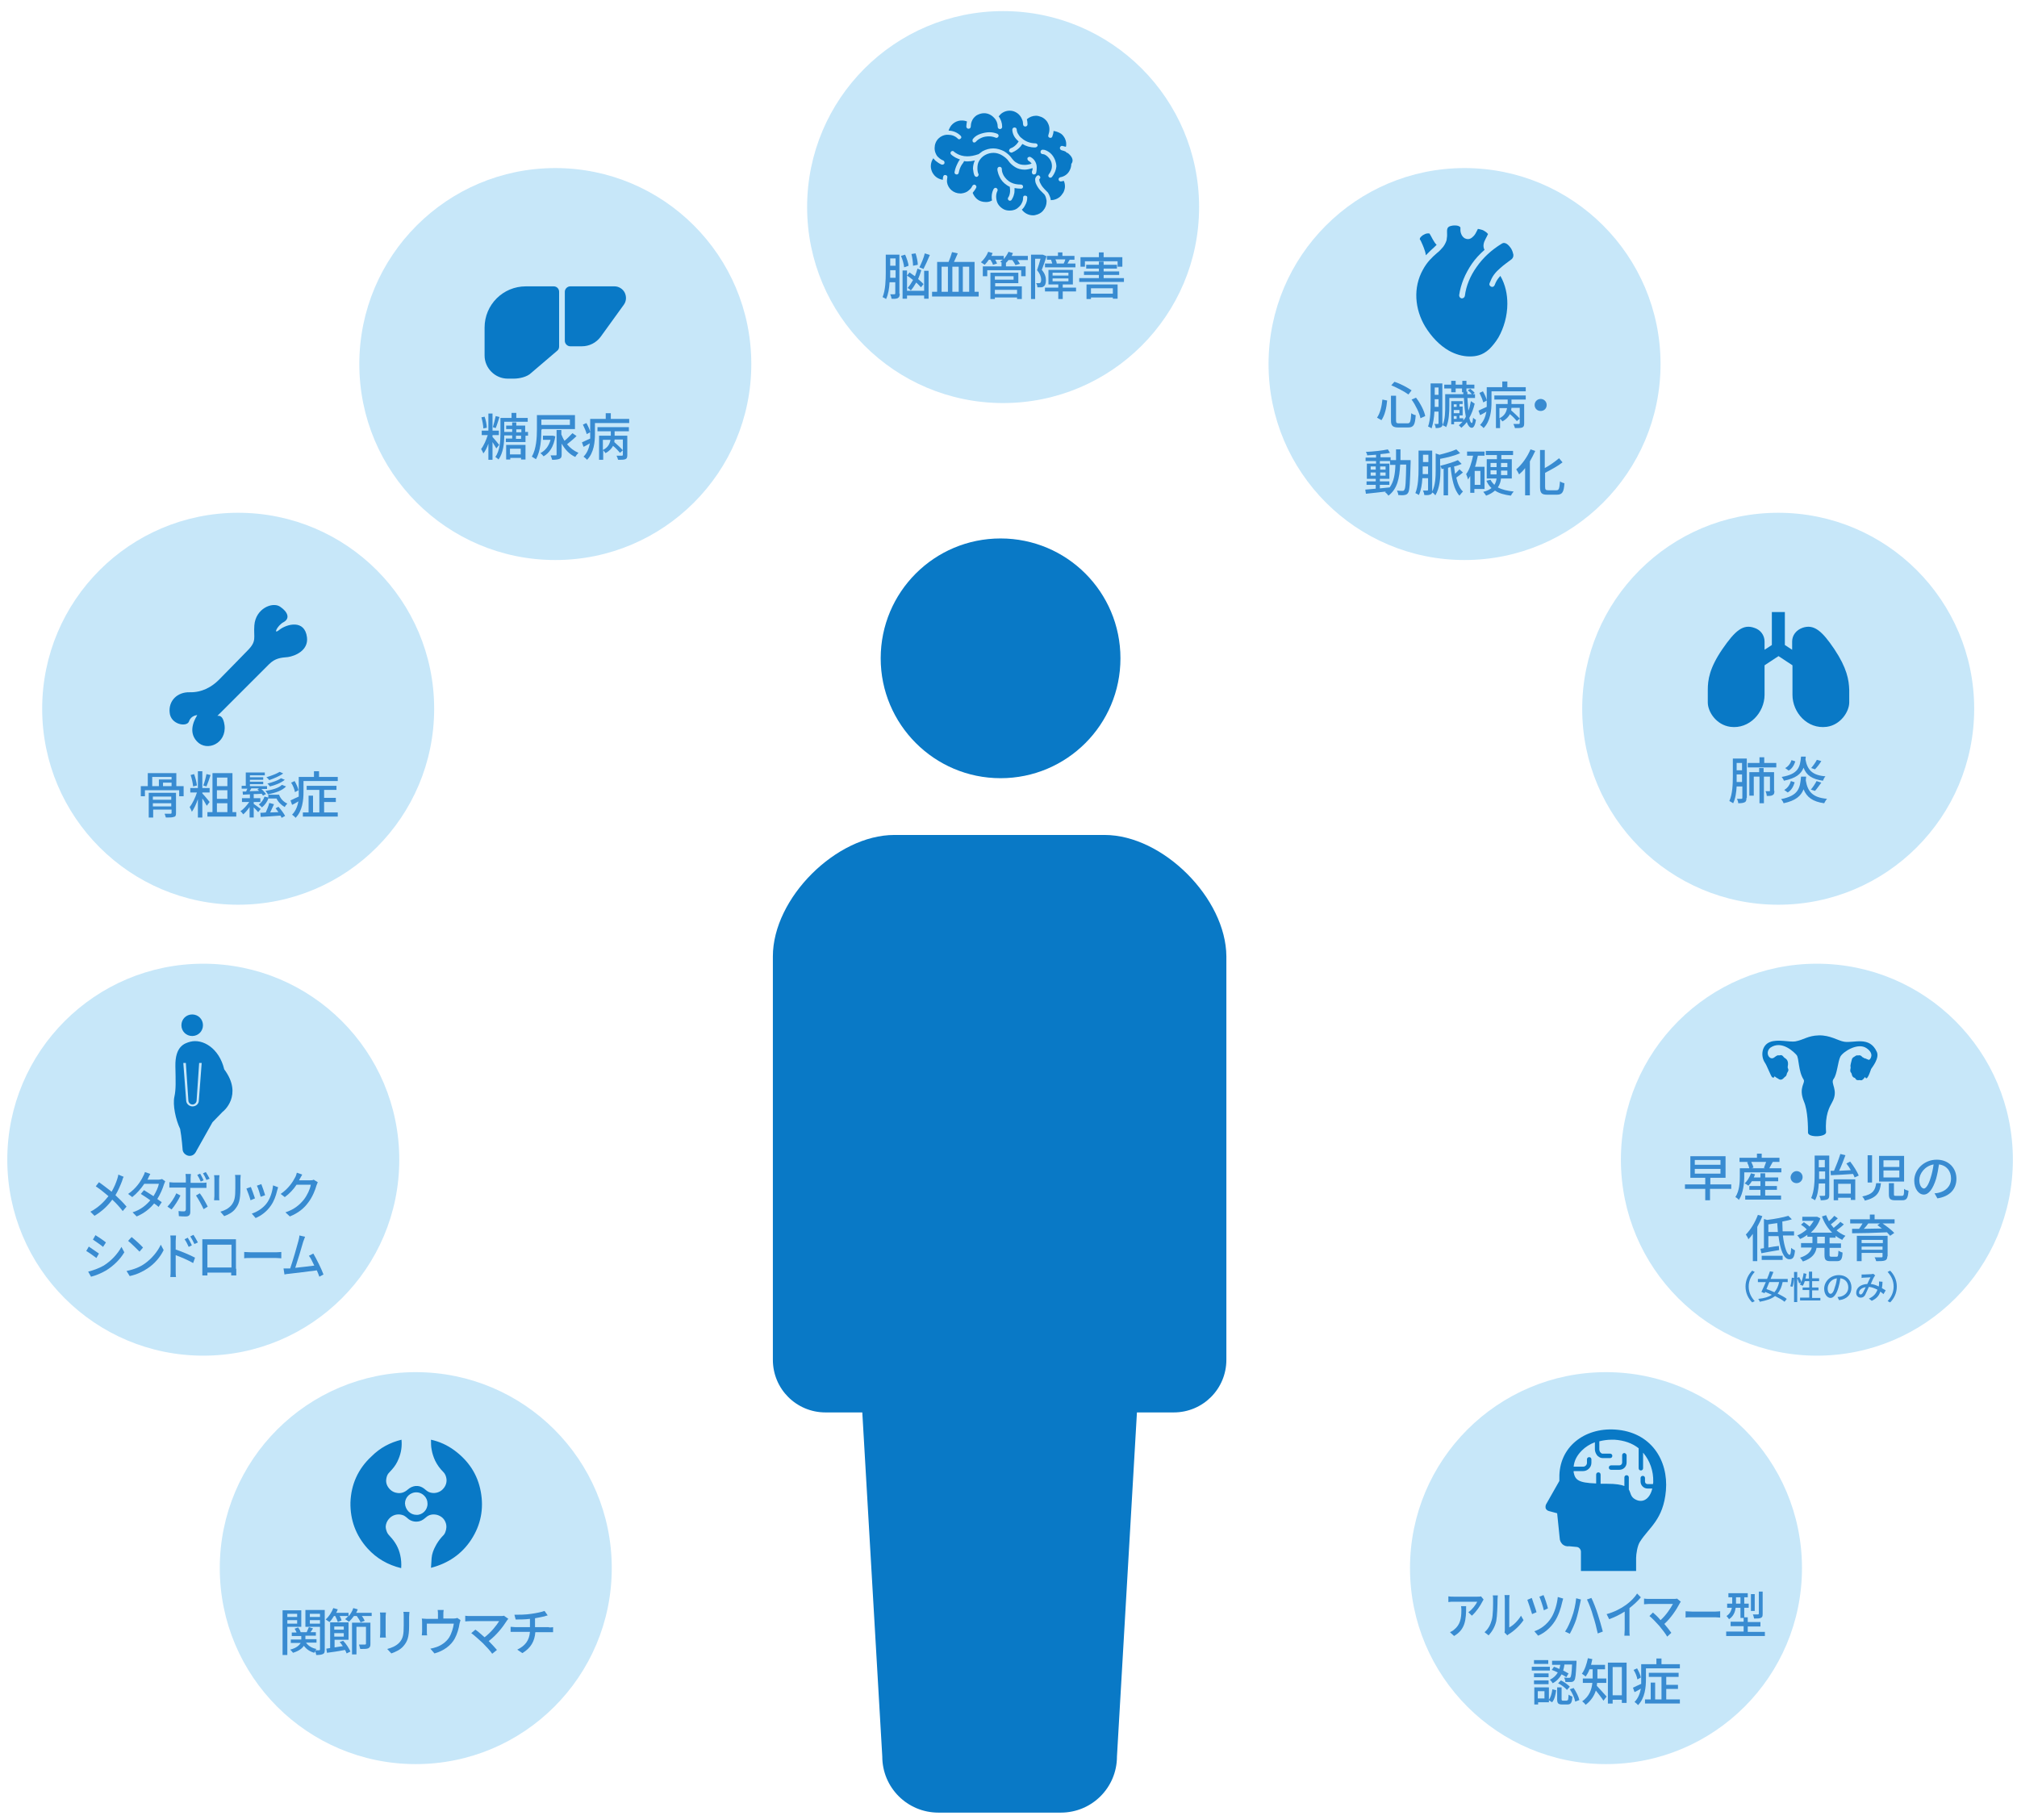 <?xml version="1.0" encoding="utf-8"?>
<!-- Generator: Adobe Illustrator 24.0.0, SVG Export Plug-In . SVG Version: 6.00 Build 0)  -->
<svg version="1.1" id="レイヤー_1" xmlns="http://www.w3.org/2000/svg" xmlns:xlink="http://www.w3.org/1999/xlink" x="0px"
	 y="0px" viewBox="0 0 636 574" style="enable-background:new 0 0 636 574;" xml:space="preserve">
<style type="text/css">
	.st0{fill:#C7E7F9;}
	.st1{fill:#388BD1;}
	.st2{fill:#0979C6;}
</style>
<title>アートボード 8</title>
<circle class="st0" cx="316.3" cy="65.3" r="61.8"/>
<circle class="st0" cx="461.8" cy="114.8" r="61.8"/>
<circle class="st0" cx="560.7" cy="223.5" r="61.8"/>
<circle class="st0" cx="572.9" cy="365.7" r="61.8"/>
<circle class="st0" cx="506.4" cy="494.5" r="61.8"/>
<circle class="st0" cx="175.1" cy="114.8" r="61.8"/>
<circle class="st0" cx="75.1" cy="223.5" r="61.8"/>
<circle class="st0" cx="64.1" cy="365.7" r="61.8"/>
<circle class="st0" cx="131.1" cy="494.5" r="61.8"/>
<g>
	<path class="st1" d="M283.7,92.6c0,0.7-0.1,1.1-0.6,1.4c-0.4,0.2-1,0.3-2,0.2c0-0.4-0.2-1-0.4-1.4c0.6,0,1.2,0,1.3,0
		c0.2,0,0.3-0.1,0.3-0.3V89h-1.8c-0.1,1.9-0.4,3.8-1.1,5.3c-0.3-0.2-0.8-0.5-1.1-0.6c0.9-2.2,1-5.4,1-7.7v-5.7h4.3V92.6z
		 M282.4,87.6v-2.4h-1.7v0.7c0,0.5,0,1.1,0,1.7H282.4z M280.7,81.5v2.3h1.7v-2.3H280.7z M285.1,84.3c-0.1-1-0.5-2.5-1-3.6l1.3-0.4
		c0.5,1.1,1,2.6,1.1,3.5L285.1,84.3z M291.4,85.4h1.4v8.8h-1.4v-1H286v1h-1.4v-8.9h1.4v6.4h5.4V85.4z M290.4,90.6
		c-0.4-0.4-0.9-1-1.5-1.5c-0.5,0.9-1.1,1.8-1.7,2.5c-0.2-0.3-0.7-0.6-1-0.8c0.6-0.7,1.2-1.6,1.7-2.5c-0.6-0.5-1.3-1-1.9-1.4l0.8-1
		c0.5,0.4,1.1,0.8,1.7,1.2c0.3-0.8,0.6-1.6,0.8-2.4l1.2,0.5c-0.3,1-0.6,1.9-1,2.8c0.7,0.6,1.3,1.1,1.7,1.6L290.4,90.6z M287.9,83.8
		c0-0.9-0.2-2.5-0.5-3.7l1.3-0.2c0.4,1.2,0.7,2.7,0.7,3.6L287.9,83.8z M293.2,80.4c-0.6,1.5-1.4,3.2-2,4.4l-1.3-0.5
		c0.6-1.2,1.4-3,1.7-4.4L293.2,80.4z"/>
	<path class="st1" d="M308.6,92v1.5h-14.7V92h1.6v-9.4h3.6c0.4-0.9,0.8-2.1,1.1-3.1l1.8,0.4c-0.4,0.9-0.8,1.9-1.2,2.7h6.5V92H308.6z
		 M296.9,92h2v-7.9h-2V92z M302.3,84.1h-2V92h2V84.1z M303.6,84.1V92h2v-7.9H303.6z"/>
	<path class="st1" d="M323.9,82h-3.1c0.3,0.4,0.6,0.8,0.8,1.2l-1.4,0.4c-0.2-0.4-0.6-1.1-1-1.6H318c-0.2,0.3-0.5,0.6-0.8,0.9h0V84
		h6.2v3.1H322v-1.9h-10.7v1.9h-1.4V84h5.9v-1.2h0.1c-0.2-0.1-0.4-0.2-0.5-0.3c0.3-0.2,0.5-0.4,0.8-0.6h-2.4c0.2,0.4,0.5,0.9,0.6,1.2
		l-1.3,0.4c-0.1-0.4-0.4-1-0.8-1.6h-0.5c-0.4,0.6-0.9,1.2-1.3,1.6c-0.3-0.2-0.9-0.6-1.2-0.8c0.9-0.8,1.8-2,2.3-3.3l1.4,0.4
		c-0.1,0.3-0.3,0.6-0.4,0.9h3.9v1c0.6-0.7,1.1-1.4,1.5-2.3l1.4,0.4c-0.1,0.3-0.3,0.6-0.4,0.9h5.1V82z M313.7,90.3h8.5v4h-1.5v-0.5
		h-7v0.5h-1.4V86h8.8v3.3h-7.3V90.3z M313.7,87.1v1.1h5.9v-1.1H313.7z M313.7,91.4v1.3h7v-1.3H313.7z"/>
	<path class="st1" d="M330,80.8c-0.4,1.3-1,3-1.5,4.3c1.1,1.3,1.3,2.4,1.3,3.3c0,0.9-0.2,1.6-0.7,1.9c-0.2,0.2-0.5,0.3-0.9,0.3
		c-0.3,0-0.7,0-1.1,0c0-0.4-0.1-0.9-0.4-1.3c0.3,0,0.6,0,0.8,0c0.2,0,0.4,0,0.5-0.1c0.2-0.2,0.3-0.5,0.3-1c0-0.8-0.3-1.8-1.3-3
		c0.4-1.1,0.8-2.5,1.1-3.6h-1.7v12.7h-1.3v-14h3.5l0.2,0L330,80.8z M339.3,91.9h-4.2v2.4h-1.4v-2.4h-4.2v-1.2h4.2v-1h-3.1v-4.6h7.7
		v4.6h-3.2v1h4.2V91.9z M331.6,81.9h-1.5v-1.2h3.5v-1.1h1.4v1.1h3.8v1.2h-1.6l0.1,0c-0.3,0.4-0.5,0.9-0.7,1.2h2.5v1.2h-9.6v-1.2h2.3
		c-0.1-0.4-0.3-0.9-0.4-1.2L331.6,81.9z M331.9,86.9h5v-0.9h-5V86.9z M331.9,88.7h5v-0.9h-5V88.7z M335.4,83.1
		c0.2-0.4,0.4-0.8,0.5-1.3h-3.1c0.2,0.4,0.4,0.9,0.4,1.3H335.4z"/>
	<path class="st1" d="M354.4,87.7v1.2h-14.1v-1.2h6.2v-1h-4.7v-1.1h4.7v-0.9h-4v-1.2h4v-1h1.5v1h4.2v1.2H348v0.9h4.9v1.1H348v1
		H354.4z M342.2,84.1h-1.5v-3h5.8v-1.5h1.5v1.5h5.9v3h-1.5v-1.7h-10.3V84.1z M342.6,89.7h9.8v4.5h-1.5v-0.4H344v0.5h-1.4V89.7z
		 M344,90.9v1.7h6.9v-1.7H344z"/>
</g>
<g>
	<path class="st1" d="M437.4,126.3c-0.2,2.2-0.7,4.6-1.8,6.2l-1.4-0.8c1-1.4,1.5-3.6,1.7-5.7L437.4,126.3z M440.2,124.8v7.8
		c0,0.8,0.2,0.9,1,0.9h2.6c0.9,0,1-0.5,1.2-3.2c0.4,0.3,1,0.6,1.4,0.6c-0.2,3-0.6,3.9-2.4,3.9H441c-1.8,0-2.4-0.5-2.4-2.2v-7.8
		H440.2z M439.7,120.4c1.9,0.6,4.1,1.8,5.4,2.7l-1,1.3c-1.2-0.9-3.5-2.1-5.4-2.9L439.7,120.4z M446.5,125.4c1.4,1.8,2.6,4.2,2.9,5.8
		l-1.5,0.7c-0.3-1.6-1.5-4.1-2.8-5.9L446.5,125.4z"/>
	<path class="st1" d="M454.9,133.4c0,0.6-0.1,1.1-0.5,1.3c-0.4,0.2-0.9,0.3-1.7,0.3c0-0.4-0.2-1-0.4-1.3c0.5,0,1,0,1.1,0
		c0.1,0,0.2-0.1,0.2-0.2v-3.7h-1.3c-0.1,1.9-0.4,3.8-0.9,5.3c-0.2-0.2-0.8-0.5-1.1-0.6c0.8-2.2,0.8-5.5,0.8-7.8v-5.8h3.7V133.4z
		 M453.6,128.3v-2.4h-1.2v0.7c0,0.5,0,1.1,0,1.7H453.6z M452.4,122.2v2.3h1.2v-2.3H452.4z M465,127.3c-0.4,1.7-1,3.2-1.7,4.5
		c0.2,1,0.5,1.6,0.8,1.6c0.2,0,0.3-0.6,0.4-1.7c0.2,0.3,0.7,0.6,0.9,0.7c-0.3,1.9-0.8,2.5-1.3,2.5c-0.7,0-1.2-0.7-1.6-1.8
		c-0.5,0.7-1.1,1.3-1.7,1.8c-0.2-0.2-0.6-0.6-0.8-0.8c0.4-0.3,0.8-0.7,1.2-1.1h-2.7v0.8h-0.9v-7.3h3.6v0.9h-1v0.8h1v2.8h-1v0.9h1.2
		v0.7c0.3-0.4,0.6-0.7,0.8-1.2c-0.3-1.6-0.5-3.6-0.6-5.9h-4.6v2.4c0,2-0.1,4.9-1,6.8c-0.2-0.2-0.8-0.5-1.1-0.6
		c0.8-1.9,0.8-4.4,0.8-6.2v-3.6h5.7l0-0.6h-0.4v-1.2H459v1.2h-1.4v-1.2h-2.2v-1.2h2.2v-1.2h1.4v1.2h2.1v-1.2h1.3v1.2h2.5v1.2h-2.5v1
		h0.3l0,0.8h1.4c-0.3-0.4-0.8-0.9-1.3-1.2l0.8-0.5c0.5,0.4,1.1,0.9,1.4,1.3l-0.6,0.4h0.7v1.2h-2.4c0.1,1.5,0.2,2.9,0.3,4
		c0.4-0.9,0.6-1.9,0.8-3L465,127.3z M458.4,127.5v0.8h0.9v-0.8H458.4z M460.2,129.3h-1.8v1h1.8V129.3z M458.4,132.1h0.9v-0.9h-0.9
		V132.1z"/>
	<path class="st1" d="M481.1,122.1v1.3h-10.8v3.4c0,2.5-0.3,6-2.5,8.2c-0.2-0.3-0.8-0.8-1.1-1c1.2-1.2,1.7-2.7,2-4.2
		c-0.7,0.4-1.3,0.8-2,1.1l-0.5-1.4c0.7-0.3,1.6-0.8,2.6-1.2c0-0.5,0-1,0-1.5v-4.7h4.9v-1.8h1.6v1.8H481.1z M467.7,126.9
		c-0.2-0.8-0.7-2-1.2-3l1.1-0.5c0.5,0.9,1.1,2.1,1.2,2.9L467.7,126.9z M471.1,124.7h10v1.3h-4.5v1.4h4v6.1c0,0.7-0.1,1.1-0.6,1.3
		c-0.5,0.2-1.2,0.2-2.3,0.2c-0.1-0.4-0.3-0.9-0.5-1.3c0.8,0,1.5,0,1.7,0c0.2,0,0.3-0.1,0.3-0.3v-4.8h-2.6c0,0.2-0.1,0.5-0.1,0.8
		c0.9,0.8,2.1,1.9,2.7,2.6l-0.9,0.8c-0.5-0.6-1.3-1.5-2.2-2.2c-0.4,0.8-1.2,1.7-2.4,2.3c-0.1-0.3-0.5-0.6-0.7-0.9v3h-1.3v-7.6h3.7
		V126h-4.2V124.7z M472.8,131.9c1.7-0.8,2.2-2.1,2.4-3.2h-2.4V131.9z"/>
	<path class="st1" d="M485.8,125.8c1,0,1.9,0.8,1.9,1.9s-0.8,1.9-1.9,1.9s-1.9-0.8-1.9-1.9S484.8,125.8,485.8,125.8z"/>
	<path class="st1" d="M444.8,145.1c0,0,0,0.5,0,0.7c-0.2,6.6-0.3,8.9-0.8,9.6c-0.3,0.5-0.6,0.6-1.1,0.7c-0.5,0.1-1.2,0.1-2,0
		c0-0.4-0.2-1-0.4-1.4c0.7,0.1,1.4,0.1,1.7,0.1c0.3,0,0.4,0,0.6-0.3c0.4-0.4,0.5-2.5,0.6-8h-1.9c-0.2,4.3-0.9,7.7-3.7,9.8
		c-0.2-0.3-0.7-0.9-1.1-1.1c0.1-0.1,0.2-0.1,0.3-0.2c-2.3,0.3-4.6,0.5-6.3,0.7l-0.2-1.3c0.9-0.1,2.1-0.2,3.3-0.3v-1.2h-2.9v-1.1h2.9
		V151H431v-4.8h2.9v-0.8h-3.3v-1.1h3.3v-0.9c-1,0.1-2,0.1-2.8,0.2c0-0.3-0.2-0.8-0.4-1.1c2.4-0.1,5.2-0.4,6.9-0.8l0.7,1.1
		c-0.8,0.2-1.9,0.3-3,0.4v1h3.2v0.9h1.7c0-1.1,0-2.2,0-3.4h1.4c0,1.2,0,2.3,0,3.4H444.8z M432.2,148.1h1.6v-1h-1.6V148.1z
		 M433.8,150v-1h-1.6v1H433.8z M435.2,154c1-0.1,2-0.2,3-0.3c1.3-1.8,1.7-4.2,1.8-7.1h-1.7v-1.2h-3.2v0.8h3v4.8h-3v0.8h3v1.1h-3V154
		z M436.9,148.1v-1h-1.7v1H436.9z M435.2,149v1h1.7v-1H435.2z"/>
	<path class="st1" d="M461.3,149c-0.7,0.6-1.5,1.2-2.1,1.6c0.4,1.9,1.1,3.5,2.1,4.4c-0.3,0.3-0.8,0.9-1.1,1.3
		c-1.7-1.8-2.4-5.2-2.8-9c-0.3,0.1-0.6,0.1-0.8,0.2v8.7h-1.4v-8.4l-0.6,0.1c-0.1-0.3-0.3-0.8-0.4-1.1v1.5c0,2.3-0.2,5.6-1.6,7.9
		c-0.2-0.3-0.6-0.7-1-0.9c-0.1,0.3-0.2,0.5-0.5,0.6c-0.4,0.2-1,0.3-2,0.2c0-0.4-0.2-1-0.4-1.4c0.6,0,1.2,0,1.3,0
		c0.2,0,0.3-0.1,0.3-0.3v-3.6h-1.8c-0.1,1.9-0.4,3.8-1.1,5.3c-0.3-0.2-0.8-0.5-1.1-0.6c0.9-2.2,1-5.4,1-7.7v-5.7h4.3v12.5
		c0,0.1,0,0.3,0,0.4c1-2,1.1-4.6,1.1-6.6v-5.4l1.2,0.4c2-0.5,4-1.1,5.3-1.7l1.2,1.2c-1.7,0.8-4.1,1.4-6.3,1.8v2.2
		c2-0.5,4.3-1.2,5.6-1.8l1.2,1.2c-0.7,0.3-1.5,0.6-2.4,0.8c0.1,0.8,0.2,1.6,0.3,2.3c0.5-0.4,1-1,1.4-1.4L461.3,149z M450.3,149.5
		v-2.4h-1.7v0.7c0,0.5,0,1.1,0,1.7H450.3z M448.7,143.4v2.3h1.7v-2.3H448.7z"/>
	<path class="st1" d="M464.9,154.2v1.2h-1.3v-5.3c-0.2,0.4-0.5,0.7-0.7,1.1c-0.1-0.4-0.4-1.3-0.6-1.7c1.1-1.4,1.7-3.6,2.2-5.8h-1.9
		v-1.3h5.5v1.3H466c-0.3,1.2-0.5,2.4-0.9,3.5h3v7H464.9z M466.8,148.5h-1.8v4.4h1.8V148.5z M473.3,150.9c-0.1,1-0.4,1.9-1,2.8
		c1.3,0.7,3,1.1,5,1.3c-0.3,0.3-0.7,0.9-0.9,1.3c-2.1-0.3-3.7-0.7-5-1.6c-0.7,0.6-1.6,1.2-2.8,1.6c-0.2-0.3-0.6-0.9-0.9-1.2
		c1.2-0.3,2-0.7,2.6-1.2c-0.7-0.6-1.2-1.4-1.6-2.3l1.3-0.3c0.3,0.6,0.7,1.1,1.2,1.6c0.4-0.6,0.6-1.3,0.7-2h-3.1v-6.1h3.2v-1.3h-3.5
		v-1.3h8.6v1.3h-3.7v1.3h3.3v6.1H473.3z M470,147.3h1.9V146H470V147.3z M471.9,149.7c0-0.2,0-0.3,0-0.5v-0.9H470v1.3H471.9z
		 M473.3,146v1.3h2V146H473.3z M475.3,148.4h-2v0.9c0,0.1,0,0.3,0,0.5h2V148.4z"/>
	<path class="st1" d="M484.1,142.2c-0.5,1.1-1.1,2.2-1.7,3.3v10.7h-1.5v-8.6c-0.6,0.8-1.2,1.4-1.9,2c-0.2-0.4-0.6-1.2-0.9-1.6
		c1.8-1.5,3.5-3.9,4.5-6.3L484.1,142.2z M490.8,154.6c0.8,0,0.9-0.6,1.1-2.8c0.4,0.3,1,0.5,1.4,0.6c-0.2,2.7-0.6,3.6-2.4,3.6h-3
		c-1.8,0-2.3-0.5-2.3-2.5v-11.6h1.5v5.7c1.7-0.9,3.3-2.1,4.5-3.1l1.1,1.3c-1.5,1.2-3.6,2.3-5.5,3.3v4.4c0,0.9,0.2,1.1,1,1.1H490.8z"
		/>
</g>
<g>
	<path class="st1" d="M550.7,251.6c0,0.7-0.1,1.2-0.6,1.4c-0.4,0.2-1,0.3-2,0.3c0-0.4-0.2-1-0.4-1.4c0.6,0,1.2,0,1.4,0
		c0.2,0,0.3-0.1,0.3-0.3V248h-1.8c-0.1,1.9-0.4,3.9-1.1,5.3c-0.3-0.2-0.8-0.5-1.2-0.7c1-2.2,1.1-5.4,1.1-7.7v-5.7h4.4V251.6z
		 M549.3,246.6v-2.4h-1.7v0.7c0,0.5,0,1.1,0,1.7H549.3z M547.6,240.6v2.3h1.7v-2.3H547.6z M560.1,240.6v1.4h-9v-1.4h3.7v-1.8h1.5
		v1.8H560.1z M559.5,249.4c0,0.7-0.1,1.1-0.5,1.3c-0.4,0.3-1.1,0.3-1.9,0.3c0-0.4-0.2-1.1-0.4-1.5c0.6,0,1.1,0,1.2,0
		c0.2,0,0.2,0,0.2-0.2v-4.4h-1.9v8.4h-1.4v-8.4H553v6h-1.4v-7.4h3.1v-1.3h1.4v1.3h3.3V249.4z"/>
	<path class="st1" d="M569.5,245c0,0.4-0.1,0.7-0.1,1.1c0.6,3.6,2.2,5.4,6.7,5.8c-0.3,0.3-0.7,1-0.9,1.4c-3.6-0.5-5.5-1.9-6.5-4.4
		c-0.8,2.1-2.5,3.6-6.3,4.4c-0.1-0.4-0.5-1-0.8-1.3c5.5-1.1,6-3.4,6.3-7.1H569.5z M569.4,238.6c0,0.3-0.1,0.6-0.1,0.9
		c0.6,3.3,2.2,5,6.3,5.3c-0.3,0.3-0.6,0.9-0.8,1.4c-3.4-0.5-5.2-1.7-6.1-4.1c-0.8,2-2.4,3.3-6.2,4.1c-0.1-0.4-0.5-0.9-0.7-1.2
		c5.2-0.9,5.8-3,6.1-6.4H569.4z M562.6,249.1c1.1-0.6,1.8-1.7,2.1-2.8l1.2,0.4c-0.4,1.3-1,2.5-2.2,3.2L562.6,249.1z M566.1,240.1
		c-0.4,1.2-1,2.3-2.1,2.9l-1.1-0.8c1-0.5,1.7-1.5,2-2.5L566.1,240.1z M571,249c0.6-0.7,1.4-1.9,1.8-2.7l1.5,0.5
		c-0.7,0.9-1.4,2-2,2.6L571,249z M574.3,240c-0.6,1-1.4,2-2,2.6l-1.2-0.4c0.6-0.7,1.4-1.8,1.8-2.6L574.3,240z"/>
</g>
<g>
	<path class="st1" d="M545.8,374.9h-6.6v3.6h-1.5v-3.6h-6.4v-1.4h6.4v-2.1H533v-6.8h11.1v6.8h-4.8v2.1h6.6V374.9z M534.4,367.3h8.1
		v-1.5h-8.1V367.3z M534.4,370.1h8.1v-1.5h-8.1V370.1z"/>
	<path class="st1" d="M561.7,368.4v1.3h-11.7v1.2c0,2.1-0.3,5.4-1.7,7.5c-0.2-0.3-0.8-0.8-1.1-0.9c1.3-2,1.4-4.7,1.4-6.6v-2.5h3
		c-0.1-0.5-0.4-1.3-0.7-1.9l0.6-0.1h-3v-1.3h5.5v-1.3h1.5v1.3h5.6v1.3h-2.3l0.2,0c-0.4,0.7-0.8,1.4-1.1,2H561.7z M556.6,377h5v1.3
		h-11.3V377h4.8v-1.8h-3.5V374h3.5v-1.5h-2.7c-0.3,0.5-0.7,1-1.1,1.4c-0.3-0.2-0.8-0.6-1.2-0.7c0.9-0.8,1.6-2,2-3.2l1.3,0.3
		c-0.1,0.4-0.3,0.7-0.4,1h2.1v-1.3h1.5v1.3h4.1v1.2h-4.1v1.5h3.7v1.2h-3.7V377z M552.2,366.4c0.3,0.6,0.6,1.3,0.7,1.8l-0.6,0.2h4.3
		l-0.4-0.1c0.2-0.5,0.5-1.3,0.7-1.9H552.2z"/>
	<path class="st1" d="M566.5,369.3c1,0,1.9,0.8,1.9,1.9c0,1-0.8,1.9-1.9,1.9s-1.9-0.8-1.9-1.9C564.7,370.2,565.5,369.3,566.5,369.3z
		"/>
	<path class="st1" d="M576.8,376.8c0,0.7-0.1,1.2-0.6,1.4c-0.4,0.2-1.1,0.3-2.1,0.3c0-0.4-0.2-1-0.4-1.4c0.7,0,1.3,0,1.5,0
		c0.2,0,0.3-0.1,0.3-0.3v-3.6h-2c-0.1,1.9-0.4,3.9-1.2,5.3c-0.3-0.2-0.9-0.6-1.2-0.7c1-2.2,1.1-5.4,1.1-7.7v-5.7h4.6V376.8z
		 M575.5,371.8v-2.4h-1.9v0.7c0,0.5,0,1.1,0,1.7H575.5z M573.5,365.8v2.3h1.9v-2.3H573.5z M584.8,371.3c-0.1-0.3-0.3-0.7-0.5-1.1
		c-2.5,0.2-5.1,0.3-7,0.4l-0.1-1.4l1.1,0c0.7-1.6,1.5-3.7,2-5.3l1.6,0.4c-0.6,1.6-1.3,3.5-2,4.9l3.7-0.2c-0.4-0.7-0.9-1.5-1.4-2.1
		l1.2-0.6c1.1,1.4,2.2,3.2,2.7,4.4L584.8,371.3z M578.2,371.9h6.8v6.5h-1.4v-0.7h-4v0.8h-1.4V371.9z M579.6,373.3v3.1h4v-3.1H579.6z
		"/>
	<path class="st1" d="M593.1,373.1c-0.3,2.8-1.2,4.6-5.1,5.5c-0.1-0.4-0.5-1-0.8-1.3c3.5-0.7,4.1-2.1,4.4-4.2H593.1z M590.3,364.3
		v8.6h-1.4v-8.6H590.3z M600.4,364.5v8.1h-7.9v-8.1H600.4z M593.9,368h5v-2.1h-5V368z M593.9,371.3h5v-2.2h-5V371.3z M597.2,373.1
		v3.5c0,0.5,0.1,0.5,0.7,0.5h1.8c0.6,0,0.7-0.3,0.7-2.2c0.3,0.3,1,0.5,1.4,0.6c-0.2,2.4-0.6,3-2,3h-2.2c-1.6,0-2-0.5-2-1.9v-3.5
		H597.2z"/>
	<path class="st1" d="M610,376.3c0.6,0,1-0.1,1.4-0.2c2-0.5,3.8-1.9,3.8-4.5c0-2.3-1.4-4.1-3.8-4.4c-0.2,1.4-0.5,3-0.9,4.5
		c-1,3.2-2.3,5-3.9,5c-1.6,0-3-1.8-3-4.4c0-3.5,3.1-6.6,7.1-6.6c3.8,0,6.2,2.7,6.2,6c0,3.3-2.1,5.6-6,6.2L610,376.3z M608.8,371.3
		c0.4-1.2,0.7-2.7,0.9-4.1c-2.8,0.5-4.5,2.9-4.5,4.9c0,1.8,0.8,2.7,1.5,2.7C607.3,374.7,608.1,373.7,608.8,371.3z"/>
	<path class="st1" d="M555.7,383.5c-0.4,1.1-1,2.3-1.6,3.4v10.8h-1.4v-8.6c-0.4,0.6-0.9,1.2-1.4,1.7c-0.1-0.4-0.6-1.2-0.8-1.5
		c1.5-1.5,2.9-3.8,3.8-6.2L555.7,383.5z M562.2,389.8c0.4,3.4,1.3,5.9,2.1,5.9c0.3,0,0.4-0.7,0.5-2.2c0.3,0.3,0.8,0.6,1.2,0.8
		c-0.2,2.3-0.7,2.8-1.8,2.8c-1.8,0-2.9-3.2-3.4-7.3h-3.2v3.6c1.1-0.2,2.2-0.4,3.3-0.5l0.1,1.3c-2,0.3-4,0.7-5.6,1l-0.3-1.4l1.1-0.2
		v-9.2l1,0.3c2.4-0.3,5.1-0.8,6.7-1.3l1.1,1.1c-0.9,0.3-1.9,0.5-3,0.7c0,1.1,0.1,2.1,0.1,3.1h3.6v1.3H562.2z M555.5,396h6.6v1.3
		h-6.6V396z M560.6,388.5c-0.1-0.9-0.1-1.9-0.2-2.8c-1,0.1-1.9,0.3-2.8,0.4v2.4H560.6z"/>
	<path class="st1" d="M576.9,390v2.1h3.6v1.4h-3.6v2.2c0,0.5,0.1,0.6,0.6,0.6h1.6c0.5,0,0.5-0.3,0.6-1.9c0.3,0.2,0.9,0.5,1.3,0.6
		c-0.1,2.1-0.5,2.7-1.8,2.7h-2c-1.5,0-1.9-0.4-1.9-2v-2.2h-2.5c-0.3,1.7-1.3,3.3-4.3,4.3c-0.2-0.3-0.6-0.9-0.9-1.2
		c2.5-0.8,3.4-2,3.7-3.2h-3.4v-1.4h3.6V392v-2h-1.6v-0.6c-0.7,0.5-1.5,1-2.3,1.3c-0.2-0.3-0.6-0.9-0.9-1.1c1-0.4,2.1-1.1,3-1.9
		c-0.4-0.5-1.2-1.1-1.8-1.5l0.9-0.8c0.6,0.4,1.3,0.9,1.8,1.4c0.5-0.6,0.9-1.2,1.3-1.8h-3.6v-1.3h4.4l0.3,0l1,0.5
		c-0.6,1.8-1.7,3.3-3,4.5h6.7c-1.4-1.4-2.5-3.1-3.2-5.1l1.3-0.4c0.3,0.7,0.6,1.3,0.9,1.9c0.6-0.5,1.3-1.2,1.7-1.7l1.1,0.8
		c-0.7,0.7-1.5,1.4-2.2,1.9c0.3,0.4,0.6,0.7,0.9,1.1c0.7-0.6,1.6-1.3,2.1-1.9l1.1,0.8c-0.7,0.7-1.6,1.4-2.3,1.9
		c0.8,0.7,1.8,1.3,2.8,1.7c-0.3,0.3-0.8,0.9-1,1.3c-0.8-0.4-1.5-0.8-2.1-1.3v0.6H576.9z M575.4,390H573v2v0.1h2.4V390z"/>
	<path class="st1" d="M597.3,385.8h-3.7c1.3,0.9,2.9,2.1,3.7,3l-1.3,0.9c-0.3-0.3-0.6-0.7-1-1.1c-4,0.2-8.2,0.3-11,0.3l0-1.4
		c0.7,0,1.4,0,2.2,0c0.4-0.5,0.8-1.2,1.1-1.7h-3.9v-1.3h6.2V383h1.5v1.5h6.3V385.8z M595.1,396.2c0,0.7-0.2,1.1-0.8,1.3
		c-0.6,0.2-1.4,0.2-2.7,0.2c-0.1-0.4-0.3-0.9-0.5-1.2c0.9,0,1.8,0,2.1,0c0.3,0,0.4-0.1,0.4-0.3v-1.1H587v2.6h-1.5v-8h9.7V396.2z
		 M587,391v1h6.7v-1H587z M593.6,394.1v-1H587v1H593.6z M589.1,385.8c-0.4,0.6-0.9,1.2-1.4,1.7c1.8,0,3.8-0.1,5.7-0.1
		c-0.5-0.4-1-0.7-1.4-1.1l0.8-0.5H589.1z"/>
	<path class="st1" d="M550.4,405.7c0-2.1,0.9-3.8,2.1-5l0.8,0.4c-1.1,1.2-1.9,2.7-1.9,4.6c0,1.9,0.8,3.4,1.9,4.6l-0.8,0.4
		C551.3,409.5,550.4,407.8,550.4,405.7z"/>
	<path class="st1" d="M562.1,404.3c-0.3,1.5-0.8,2.7-1.6,3.6c1.1,0.6,2.2,1.1,2.9,1.7l-0.7,0.9c-0.7-0.6-1.8-1.2-3-1.8
		c-1.1,0.9-2.7,1.4-4.8,1.8c-0.1-0.3-0.3-0.7-0.5-0.9c1.9-0.2,3.3-0.6,4.3-1.3c-0.7-0.3-1.4-0.6-2.1-0.9l-0.2,0.4l-1-0.4
		c0.4-0.8,0.9-2,1.4-3.1h-2.5v-1h2.9c0.3-0.8,0.7-1.7,0.9-2.4l1.1,0.2c-0.3,0.7-0.6,1.4-0.9,2.2h5.4v1H562.1z M557.9,404.3
		c-0.3,0.7-0.6,1.5-0.9,2.2c0.8,0.3,1.7,0.6,2.5,1c0.7-0.8,1.2-1.8,1.5-3.2H557.9z"/>
	<path class="st1" d="M564.5,405.6c0.3-0.7,0.4-1.8,0.5-2.7l0.7,0.1c-0.1,0.9-0.2,2.1-0.5,2.8L564.5,405.6z M574,409.2v0.9h-6.4
		v-0.9h2.9v-2.4h-2.1V406h2.1v-2h-1.4c-0.2,0.6-0.4,1.1-0.7,1.5c-0.2-0.1-0.6-0.4-0.9-0.4c0.1-0.2,0.3-0.4,0.4-0.7l-0.6,0.3
		c-0.1-0.4-0.4-1.1-0.6-1.6v7.5h-1v-9.5h1v1.9l0.6-0.3c0.3,0.5,0.6,1.1,0.7,1.6c0.3-0.8,0.6-1.8,0.7-2.8l0.9,0.2
		c-0.1,0.5-0.2,1-0.3,1.5h1.1V401h1v2.1h2.2v0.9h-2.2v2h2v0.9h-2v2.4H574z"/>
	<path class="st1" d="M579.4,409c0.4,0,0.7-0.1,0.9-0.1c1.3-0.3,2.5-1.3,2.5-2.9c0-1.5-0.9-2.7-2.5-2.9c-0.1,0.9-0.3,1.9-0.6,2.9
		c-0.6,2.1-1.5,3.3-2.5,3.3c-1,0-2-1.2-2-2.9c0-2.3,2-4.3,4.6-4.3c2.5,0,4,1.7,4,3.9c0,2.2-1.4,3.7-3.9,4L579.4,409z M578.6,405.8
		c0.3-0.8,0.5-1.7,0.6-2.7c-1.9,0.3-2.9,1.9-2.9,3.2c0,1.2,0.5,1.7,0.9,1.7C577.7,408,578.2,407.4,578.6,405.8z"/>
	<path class="st1" d="M593.9,408.1c-0.3-0.3-0.6-0.5-1-0.8c-0.4,1.3-1.2,2.2-2.7,2.9l-0.9-0.7c1.6-0.7,2.3-1.7,2.7-2.8
		c-0.8-0.4-1.7-0.8-2.7-0.9c-0.4,0.9-0.9,2-1.2,2.6c-0.4,0.6-0.8,0.8-1.4,0.8c-0.8,0-1.4-0.6-1.4-1.5c0-1.6,1.4-2.7,3.5-2.8
		c0.3-0.7,0.7-1.5,1-2.1c-0.4,0-1.5,0.1-2,0.1c-0.2,0-0.5,0-0.8,0.1l0-1.1c0.3,0,0.6,0,0.8,0c0.6,0,1.8-0.1,2.3-0.1
		c0.2,0,0.4-0.1,0.6-0.1l0.6,0.5c-0.1,0.1-0.2,0.2-0.3,0.4c-0.3,0.4-0.7,1.4-1.1,2.3c0.9,0.1,1.8,0.4,2.5,0.8c0-0.2,0.1-0.4,0.1-0.6
		c0-0.3,0-0.7,0-1l1.1,0.1c0,0.7-0.1,1.4-0.2,2c0.5,0.3,0.9,0.5,1.2,0.7L593.9,408.1z M588.3,405.9c-1.3,0.2-2.1,0.9-2.1,1.7
		c0,0.4,0.2,0.6,0.5,0.6c0.2,0,0.4-0.1,0.6-0.4C587.6,407.4,587.9,406.6,588.3,405.9z"/>
	<path class="st1" d="M598.1,405.7c0,2.1-0.9,3.8-2.1,5l-0.8-0.4c1.1-1.2,1.9-2.7,1.9-4.6c0-1.9-0.8-3.4-1.9-4.6l0.8-0.4
		C597.2,401.9,598.1,403.6,598.1,405.7z"/>
</g>
<g>
	<path class="st1" d="M467.8,504.4c-0.1,0.2-0.3,0.5-0.4,0.7c-0.6,1.2-1.9,3.2-3.3,4.4l-1.1-1.1c1.2-0.8,2.4-2.4,2.8-3.3h-7.5
		c-0.5,0-1,0-1.6,0.1v-1.8c0.5,0.1,1.1,0.1,1.6,0.1h7.6c0.3,0,0.9,0,1.1-0.1L467.8,504.4z M462.3,506.5c0,4.2-0.2,7.3-3.8,9.4
		l-1.3-1.2c0.4-0.2,0.9-0.4,1.3-0.8c1.9-1.5,2.3-3.5,2.3-6.1c0-0.4,0-0.8-0.1-1.3H462.3z"/>
	<path class="st1" d="M468.1,514.7c1.2-1,1.9-2.4,2.3-3.9c0.4-1.4,0.4-4.5,0.4-6.4c0-0.5,0-0.9-0.1-1.3h1.6c0,0.1-0.1,0.7-0.1,1.3
		c0,1.8-0.1,5.2-0.4,6.8c-0.4,1.8-1.3,3.3-2.4,4.5L468.1,514.7z M474.4,514.8c0.1-0.3,0.1-0.6,0.1-1v-9.5c0-0.7-0.1-1.2-0.1-1.3h1.6
		c0,0.1-0.1,0.6-0.1,1.3v8.9c1.2-0.6,2.7-2,3.7-3.7l0.8,1.4c-1.2,1.8-3.1,3.5-4.6,4.4c-0.2,0.1-0.4,0.3-0.5,0.4L474.4,514.8z"/>
	<path class="st1" d="M484.5,508.4l-1.4,0.6c-0.3-1-1.2-3.7-1.5-4.5l1.4-0.6C483.3,504.9,484.2,507.3,484.5,508.4z M492.9,504.1
		c-0.1,0.3-0.2,0.8-0.3,1.1c-0.4,1.9-1.2,4.3-2.3,6c-1.4,2.2-3.4,3.8-5.3,4.6l-1.2-1.4c1.9-0.6,4-2.1,5.3-4.2
		c1.1-1.7,1.9-4.4,2.1-6.6L492.9,504.1z M488.1,507.2l-1.3,0.6c-0.2-1-1-3.4-1.4-4.3l1.3-0.5C487.1,503.8,487.9,506.3,488.1,507.2z"
		/>
	<path class="st1" d="M497,504l1.5,0.4c-0.1,0.4-0.2,1-0.3,1.4c-0.2,1-0.7,3.3-1.2,4.9c-0.5,1.5-1.3,3.2-2,4.5l-1.5-0.7
		c0.9-1.3,1.6-3,2.1-4.4C496.3,508.3,496.8,506,497,504z M500.4,504.4l1.4-0.5c0.6,1.2,1.5,3.5,2,5.1c0.5,1.5,1.2,4,1.6,5.5
		l-1.6,0.6c-0.4-1.8-0.9-3.9-1.5-5.6C501.9,507.9,501,505.6,500.4,504.4z"/>
	<path class="st1" d="M513.8,513.9c0,0.7,0,1.5,0.1,1.9h-1.7c0-0.4,0.1-1.2,0.1-1.9v-5.7c-1.4,0.9-3.2,1.8-4.9,2.4l-0.8-1.6
		c2.3-0.6,4.6-1.8,6.1-2.9c1.4-1,2.8-2.4,3.5-3.6l1.2,1.2c-1,1.2-2.3,2.4-3.6,3.4V513.9z"/>
	<path class="st1" d="M530,505.1c-0.2,0.2-0.3,0.4-0.4,0.6c-1,1.9-2.7,4.5-4.8,6.4c0.8,0.9,1.7,2.1,2.2,2.8l-1.3,1.2
		c-0.5-0.9-1.6-2.3-2.5-3.4c-0.8-0.9-2.3-2.5-3.1-3.1l1.1-1.1c0.5,0.4,1.6,1.4,2.4,2.4c1.8-1.6,3.2-3.8,3.9-5.1h-7.6
		c-0.5,0-1.2,0.1-1.5,0.1v-1.8c0.4,0.1,1,0.1,1.5,0.1h7.9c0.4,0,0.8,0,1-0.1L530,505.1z"/>
	<path class="st1" d="M531.5,508.1c0.4,0,1.3,0.1,2,0.1h7.4c0.7,0,1.2-0.1,1.5-0.1v2c-0.3,0-0.9-0.1-1.5-0.1h-7.4
		c-0.8,0-1.6,0-2,0.1V508.1z"/>
	<path class="st1" d="M556.5,514.5v1.4h-12.2v-1.4h5.5v-1.7h-4.1v-1.4h4.1v-1.2h-1V507h-1.5c-0.2,1.3-0.7,2.7-2.1,3.6
		c-0.2-0.3-0.6-0.8-0.8-1c1.1-0.7,1.5-1.7,1.7-2.6h-1.5v-1.3h1.6v-2H545v-1.3h6.1v1.3H550v2h1.4v1.3H550v3h1.1v1.5h4v1.4h-4v1.7
		H556.5z M548.8,505.7v-2h-1.4v2H548.8z M553.3,508h-1.2v-5.3h1.2V508z M555.8,508.9c0,0.8-0.1,1.1-0.6,1.3
		c-0.4,0.2-1.1,0.2-2.1,0.2c-0.1-0.4-0.2-1-0.4-1.3c0.7,0,1.4,0,1.6,0c0.2,0,0.3-0.1,0.3-0.3v-6.9h1.2V508.9z"/>
	<path class="st1" d="M488.7,526.8H483v-1.2h5.7V526.8z M488.3,536.8h-3.3v0.7h-1.2v-5.4h4.6V536.8z M488.3,528.9h-4.6v-1.2h4.6
		V528.9z M483.7,529.9h4.6v1.2h-4.6V529.9z M488.2,524.7h-4.5v-1.2h4.5V524.7z M484.9,533.3v2.3h2.1v-2.3H484.9z M488.3,536.1
		c0.7-0.8,1-2.1,1.2-3.4l1.2,0.3c-0.2,1.4-0.5,2.9-1.3,3.8L488.3,536.1z M490,525.6c0.6,0.2,1.1,0.4,1.7,0.7
		c0.1-0.4,0.2-0.9,0.3-1.3h-2.6v-1.3h7.7c0,0,0,0.4,0,0.6c-0.2,3.7-0.3,5.1-0.7,5.6c-0.3,0.4-0.6,0.5-1,0.5c-0.4,0-1.1,0-1.8,0
		c0-0.4-0.2-1-0.4-1.4c0.7,0.1,1.2,0.1,1.5,0.1c0.2,0,0.4,0,0.5-0.2c0.2-0.3,0.4-1.3,0.5-4h-2.4c-0.1,0.6-0.2,1.3-0.4,1.9
		c0.7,0.3,1.2,0.7,1.7,0.9l-0.7,1.2c-0.4-0.3-0.9-0.6-1.5-0.9c-0.6,1.1-1.5,2.1-2.8,2.8c-0.2-0.3-0.5-0.8-0.9-1.1
		c1.2-0.6,2-1.4,2.5-2.3c-0.6-0.3-1.3-0.6-1.9-0.8L490,525.6z M494.1,536.2c0.4,0,0.4-0.2,0.5-1.8c0.3,0.2,0.8,0.5,1.2,0.6
		c-0.1,2-0.5,2.5-1.6,2.5h-1.6c-1.3,0-1.6-0.4-1.6-1.7v-3.7h1.4v3.7c0,0.4,0.1,0.5,0.5,0.5H494.1z M492.2,529.9c1,0.5,2.3,1.4,2.8,2
		l-0.9,1c-0.6-0.7-1.8-1.6-2.8-2.1L492.2,529.9z M496.2,532.3c0.8,1.2,1.6,2.8,1.8,3.8l-1.3,0.5c-0.2-1.1-0.9-2.7-1.7-3.9
		L496.2,532.3z"/>
	<path class="st1" d="M503.6,530.7c0,0.3-0.1,0.6-0.1,0.9c0.8,0.8,2.6,2.9,3.1,3.4l-1,1.3c-0.5-0.8-1.6-2.2-2.4-3.2
		c-0.5,1.6-1.5,3.2-3.2,4.5c-0.2-0.3-0.8-0.9-1.1-1.1c2.3-1.6,3-3.8,3.2-5.8h-3v-1.4h3.1v-0.5v-2.4h-1c-0.3,0.9-0.8,1.7-1.2,2.3
		c-0.3-0.3-0.9-0.7-1.2-0.9c0.9-1.2,1.5-3,1.9-4.9l1.4,0.3c-0.1,0.6-0.3,1.2-0.4,1.8h4.4v1.4h-2.4v2.4c0,0.1,0,0.3,0,0.5h2.8v1.4
		H503.6z M512.9,524.3V537h-1.5v-1h-2.9v1.2H507v-12.9H512.9z M511.4,534.6v-8.9h-2.9v8.9H511.4z"/>
	<path class="st1" d="M529.7,524.8v1.3H519v3.4c0,2.5-0.3,6-2.5,8.2c-0.2-0.3-0.8-0.8-1.1-1c1.2-1.2,1.7-2.7,2-4.2
		c-0.7,0.4-1.3,0.8-2,1.1l-0.5-1.4c0.7-0.3,1.6-0.8,2.6-1.2c0-0.5,0-1,0-1.5v-4.7h4.8V523h1.6v1.8H529.7z M516.3,529.6
		c-0.1-0.8-0.6-2.1-1.2-3l1.1-0.5c0.5,0.9,1.1,2.1,1.2,2.9L516.3,529.6z M525.3,535.9h4.4v1.3h-11v-1.3h1.8v-5.3h1.4v5.3h2v-7.1h-4
		v-1.3h9.4v1.3h-3.9v2.5h3.7v1.3h-3.7V535.9z"/>
</g>
<g>
	<path class="st1" d="M156.5,141.4c-0.3-0.5-0.8-1.3-1.2-2v5.6h-1.3v-5.1c-0.4,1.2-1,2.4-1.6,3.1c-0.1-0.4-0.5-1.1-0.7-1.4
		c0.8-1,1.6-2.8,2.1-4.4h-1.9v-1.4h2.1v-5.4h1.3v5.4h2v1.4h-2v0.6c0.6,0.6,1.8,2.1,2.1,2.5L156.5,141.4z M152.4,135.1
		c0-1-0.3-2.4-0.6-3.5l1-0.2c0.4,1.1,0.7,2.5,0.7,3.5L152.4,135.1z M157.5,131.5c-0.4,1.2-0.8,2.6-1.2,3.5l-0.9-0.3
		c0.3-0.9,0.7-2.5,0.9-3.5L157.5,131.5z M166.5,136.3v1.1h-0.8v2h-6.2v-1.1h2v-1H159c0,2.4-0.3,5.5-1.8,7.6c-0.2-0.2-0.8-0.7-1-0.8
		c1.4-2,1.6-5,1.6-7.2v-5.1h3.5v-1.6h1.5v1.6h3.6v1.2H159v3.2h2.5v-0.9h-1.9v-1.1h1.9v-1h1.3v1h2.8v2H166.5z M159.5,140.3h6.2v4.6
		h-1.4v-0.5h-3.4v0.5h-1.3V140.3z M160.8,141.5v1.8h3.4v-1.8H160.8z M162.8,136.3h1.6v-0.9h-1.6V136.3z M164.3,137.4h-1.6v1h1.6
		V137.4z"/>
	<path class="st1" d="M170.7,135.6c0,2.7-0.2,6.6-1.7,9.2c-0.3-0.2-1-0.6-1.3-0.8c1.4-2.4,1.6-6,1.6-8.5v-4.6h12v4.4h-10.5V135.6z
		 M175.1,137.6c-0.5,3.3-1.9,5.3-3.7,6.3c-0.2-0.3-0.7-0.8-1-1c1.5-0.8,2.6-2.1,3.2-4.2h-2.4v-1.3h2.9l0.3,0L175.1,137.6z
		 M170.7,132.3v1.7h9v-1.7H170.7z M181.8,137.5c-0.9,0.9-2,1.8-3,2.6c1,1.2,2.2,2.1,3.6,2.7c-0.3,0.3-0.8,0.9-1,1.3
		c-1.8-0.8-3.2-2.3-4.3-4.2v3.5c0,0.8-0.2,1.1-0.7,1.3c-0.5,0.2-1.2,0.3-2.3,0.3c-0.1-0.4-0.3-1-0.5-1.4c0.7,0,1.4,0,1.6,0
		c0.2,0,0.3,0,0.3-0.3v-7.7h1.5v1.4c0.3,0.7,0.6,1.4,1,2c0.9-0.7,1.8-1.7,2.5-2.4L181.8,137.5z"/>
	<path class="st1" d="M198.4,132.1v1.3h-10.8v3.4c0,2.5-0.3,6-2.5,8.2c-0.2-0.3-0.8-0.8-1.1-1c1.2-1.2,1.7-2.7,2-4.2
		c-0.7,0.4-1.3,0.8-2,1.1l-0.5-1.4c0.7-0.3,1.6-0.8,2.6-1.2c0-0.5,0-1,0-1.5v-4.7h4.9v-1.8h1.6v1.8H198.4z M185,136.9
		c-0.2-0.8-0.7-2-1.2-3l1.1-0.5c0.5,0.9,1.1,2.1,1.2,2.9L185,136.9z M188.3,134.7h10v1.3h-4.5v1.4h4v6.1c0,0.7-0.1,1.1-0.6,1.3
		c-0.5,0.2-1.2,0.2-2.3,0.2c-0.1-0.4-0.3-0.9-0.5-1.3c0.8,0,1.5,0,1.7,0c0.2,0,0.3-0.1,0.3-0.3v-4.8h-2.6c0,0.2-0.1,0.5-0.1,0.8
		c0.9,0.8,2.1,1.9,2.7,2.6l-0.9,0.8c-0.5-0.6-1.3-1.5-2.2-2.2c-0.4,0.8-1.2,1.7-2.4,2.3c-0.1-0.3-0.5-0.6-0.7-0.9v3h-1.3v-7.6h3.7
		V136h-4.2V134.7z M190.1,141.9c1.7-0.8,2.2-2.1,2.4-3.2h-2.4V141.9z"/>
</g>
<g>
	<path class="st1" d="M57.9,247.9v3.2h-1.4v-1.9H45.7v1.9h-1.3v-3.2h2.2v-4.1h9v4.1H57.9z M55.5,256.4c0,0.7-0.1,1.1-0.7,1.2
		c-0.5,0.2-1.3,0.2-2.5,0.2c-0.1-0.4-0.3-0.9-0.4-1.2c0.8,0,1.7,0,1.9,0c0.2,0,0.3-0.1,0.3-0.3v-1h-5.8v2.5h-1.4V250h8.6V256.4z
		 M48,247.9h2.1v-2.1h4V245H48V247.9z M48.2,251.2v1H54v-1H48.2z M54,254.3v-1h-5.8v1H54z M54.1,246.8h-2.7v1.1h2.7V246.8z"/>
	<path class="st1" d="M65.2,254.1c-0.3-0.5-0.8-1.5-1.4-2.3v6h-1.4V252c-0.5,1.5-1.2,3-1.9,4c-0.1-0.4-0.5-1.1-0.7-1.5
		c0.9-1.1,1.8-3,2.3-4.6h-2.1v-1.4h2.4v-5.3h1.4v5.3h2.3v1.4h-2.3v0.3c0.6,0.6,2,2.3,2.3,2.7L65.2,254.1z M60.9,248
		c-0.1-1-0.4-2.5-0.8-3.6l1.1-0.3c0.4,1.1,0.8,2.6,0.9,3.6L60.9,248z M66.4,244.4c-0.4,1.2-0.9,2.7-1.3,3.6l-1-0.3
		c0.4-1,0.8-2.5,1-3.6L66.4,244.4z M74.5,256.1v1.4h-9.1v-1.4H67v-12.3h6.3v12.3H74.5z M68.4,245.2v2.7h3.3v-2.7H68.4z M71.7,249.2
		h-3.3v2.7h3.3V249.2z M68.4,256.1h3.3v-2.8h-3.3V256.1z"/>
	<path class="st1" d="M80,253.5c0.5,0.3,1.9,1.4,2.2,1.6l-0.8,1c-0.3-0.4-0.9-1-1.4-1.5v3.2h-1.3v-3.3c-0.6,0.9-1.4,1.8-2,2.3
		c-0.2-0.3-0.6-0.8-0.9-1c1-0.6,2-1.8,2.8-2.9h-2.3v-1.2h2.5v-1.2c-0.8,0-1.6,0.1-2.2,0.1l-0.1-1l1.1,0c0.1-0.3,0.3-0.6,0.4-0.9
		h-1.8v-0.9h1.3v-4.2h6v0.9h-4.7v0.6H83v0.8h-4.2v0.6H83v0.8h-4.2v0.6h5.4v0.9h-1.8c0.6,0.5,1.2,1.2,1.5,1.6l-1,0.5
		c-0.1-0.2-0.2-0.4-0.4-0.6c-0.8,0.1-1.7,0.1-2.5,0.1v1.3h2.1v1.2H80V253.5z M79.2,248.7c-0.2,0.3-0.4,0.6-0.5,0.8l3-0.1
		c-0.2-0.2-0.4-0.3-0.5-0.5l0.5-0.3H79.2z M84.7,251.8v-0.2c-0.4,1.2-1.2,2.3-2.1,3c-0.2-0.2-0.7-0.7-1-0.9c0.8-0.6,1.5-1.5,1.8-2.5
		l1.2,0.3v-0.9H88c0.4,1.2,1.4,2.3,2.6,2.8c-0.3,0.3-0.7,0.8-0.8,1.1c-1.1-0.6-2.1-1.6-2.6-2.7H84.7z M87.8,254.4
		c0.8,0.9,1.7,2.1,2.1,2.9l-1.1,0.6c-0.1-0.2-0.2-0.5-0.4-0.7c-2.3,0.2-4.5,0.3-6.2,0.4l-0.1-1.3c0.5,0,1.1,0,1.7-0.1
		c0.4-0.9,0.9-2.1,1.1-3l1.5,0.4c-0.4,0.8-0.8,1.8-1.2,2.6l2.6-0.1c-0.3-0.4-0.6-0.8-0.9-1.2L87.8,254.4z M90.2,248
		c-1.2,1.3-3.3,2-5.7,2.5c-0.2-0.3-0.5-0.8-0.8-1.1c2.1-0.3,4.2-0.9,5.2-1.9L90.2,248z M89.3,243.9c-1.2,0.9-3,1.6-4.4,2.1
		c-0.2-0.3-0.6-0.7-0.9-0.9c1.4-0.4,3.2-1.1,4.2-1.7L89.3,243.9z M89.8,245.9c-1.2,1-3,1.7-4.7,2.1c-0.2-0.3-0.5-0.7-0.8-0.9
		c1.6-0.4,3.4-1,4.3-1.7L89.8,245.9z"/>
	<path class="st1" d="M106.5,245v1.3H95.7v3.4c0,2.5-0.3,6-2.5,8.2c-0.2-0.3-0.8-0.8-1.1-1c1.2-1.2,1.7-2.7,2-4.2
		c-0.7,0.4-1.3,0.8-2,1.1l-0.5-1.4c0.7-0.3,1.6-0.8,2.6-1.2c0-0.5,0-1,0-1.5V245h4.8v-1.8h1.6v1.8H106.5z M93,249.8
		c-0.1-0.8-0.6-2.1-1.2-3l1.1-0.5c0.5,0.9,1.1,2.1,1.2,2.9L93,249.8z M102.1,256.2h4.4v1.3h-11v-1.3h1.8v-5.3h1.4v5.3h2v-7.1h-4
		v-1.3h9.4v1.3h-3.9v2.5h3.7v1.3h-3.7V256.2z"/>
</g>
<g>
	<path class="st1" d="M39,371.1c-0.2,0.3-0.4,0.9-0.5,1.3c-0.5,1.3-1.2,3-2.1,4.5c1.3,1.2,2.5,2.4,3.5,3.6l-1.2,1.4
		c-1-1.3-2.1-2.5-3.3-3.6c-1.3,1.8-3.1,3.6-5.6,5.1l-1.3-1.3c2.5-1.3,4.2-3,5.7-4.9c-1.1-0.9-2.6-2.2-4-3.1l1-1.3
		c1.2,0.8,2.8,2.1,4,3c0.8-1.4,1.4-2.8,1.8-4.1c0.1-0.4,0.3-0.9,0.3-1.3L39,371.1z"/>
	<path class="st1" d="M52.1,372.5c-0.1,0.3-0.3,0.7-0.4,1c-0.4,1.3-1.1,3-2.1,4.6c0.5,0.4,1,0.7,1.4,1l-1,1.5
		c-0.3-0.3-0.8-0.7-1.4-1.1c-1.3,1.6-3.1,3.1-5.5,4.1l-1.3-1.3c2.6-0.8,4.3-2.3,5.6-3.8c-1.1-0.8-2.2-1.5-3-2l1-1.2
		c0.8,0.5,1.9,1.2,3,1.9c0.8-1.3,1.5-2.8,1.7-3.9h-4.6c-1,1.5-2.3,3-3.8,4.2l-1.3-1c2.5-1.7,4-4,4.7-5.5c0.2-0.3,0.5-1,0.6-1.4
		l1.7,0.6c-0.3,0.5-0.6,1.1-0.7,1.4l-0.2,0.4h3.5c0.4,0,0.8-0.1,1.1-0.2L52.1,372.5z"/>
	<path class="st1" d="M56.9,377c-0.6,1.4-2,3.5-2.8,4.4l-1.3-0.9c1-1,2.2-2.8,2.8-4.2L56.9,377z M60,374.6v7.6
		c0,0.9-0.4,1.4-1.4,1.4c-0.7,0-1.6,0-2.2-0.1l-0.1-1.6C57,382,57.6,382,58,382s0.5-0.2,0.6-0.6v-6.9h-3.9c-0.5,0-0.9,0-1.3,0v-1.7
		c0.4,0,0.8,0.1,1.3,0.1h3.9v-1.5c0-0.4-0.1-1-0.1-1.2h1.7c0,0.2-0.1,0.9-0.1,1.3v1.5h3.7c0.4,0,0.9,0,1.3-0.1v1.7
		c-0.4,0-0.9,0-1.3,0H60z M63,376.3c0.8,1,1.9,3,2.5,4.2l-1.3,0.8c-0.6-1.3-1.7-3.3-2.4-4.3L63,376.3z M63.3,372.6
		c-0.3-0.7-0.7-1.5-1.1-2.1l0.9-0.4c0.4,0.6,0.8,1.5,1.1,2.1L63.3,372.6z M65.1,372.1c-0.3-0.7-0.7-1.5-1.1-2.1l0.9-0.4
		c0.4,0.6,0.9,1.5,1.2,2.1L65.1,372.1z"/>
	<path class="st1" d="M69.2,370.6c0,0.3-0.1,0.7-0.1,1.2v5.4c0,0.4,0,1,0.1,1.3h-1.7c0-0.3,0.1-0.8,0.1-1.3v-5.4
		c0-0.3,0-0.8-0.1-1.2H69.2z M75.9,370.5c0,0.4-0.1,0.9-0.1,1.5v2.8c0,3.7-0.5,5-1.6,6.4c-0.9,1.2-2.4,1.9-3.5,2.3l-1.2-1.4
		c1.4-0.4,2.6-1,3.5-2.1c1-1.3,1.2-2.5,1.2-5.3V372c0-0.6,0-1.1-0.1-1.5H75.9z"/>
	<path class="st1" d="M80.4,377.9l-1.4,0.6c-0.2-0.8-1-3-1.3-3.7l1.4-0.5C79.4,375,80.1,377,80.4,377.9z M87.7,374.4
		c-0.1,0.4-0.2,0.7-0.3,1c-0.4,1.7-1,3.4-2,4.8c-1.3,1.9-3.1,3.2-4.8,3.9l-1.2-1.4c1.6-0.5,3.6-1.7,4.8-3.4c1-1.4,1.7-3.5,1.9-5.5
		L87.7,374.4z M83.6,376.9l-1.4,0.5c-0.2-0.8-0.8-2.8-1.2-3.5l1.4-0.5C82.7,374.1,83.4,376.2,83.6,376.9z"/>
	<path class="st1" d="M100.2,372.8c-0.1,0.3-0.3,0.7-0.4,1c-0.4,1.5-1.3,3.7-2.6,5.4c-1.3,1.8-3.1,3.3-5.8,4.4l-1.4-1.3
		c2.8-0.9,4.5-2.4,5.8-4c1.1-1.4,2-3.4,2.2-4.7h-4.5c-0.9,1.4-2.2,2.8-3.7,3.9l-1.3-1c2.5-1.7,3.9-3.9,4.6-5.3
		c0.2-0.3,0.4-1,0.5-1.4l1.7,0.6c-0.3,0.5-0.6,1.1-0.8,1.4c-0.1,0.1-0.1,0.3-0.2,0.4h3.5c0.4,0,0.8,0,1.1-0.2L100.2,372.8z"/>
	<path class="st1" d="M31.2,395.3l-0.8,1.4c-0.8-0.6-2.3-1.7-3.2-2.2l0.8-1.4C28.9,393.7,30.5,394.8,31.2,395.3z M32.7,399.1
		c2.4-1.5,4.4-3.7,5.6-5.9l0.9,1.7c-1.3,2.2-3.3,4.2-5.7,5.7c-1.5,0.9-3.5,1.7-4.8,2l-0.9-1.6C29.4,400.6,31.1,400,32.7,399.1z
		 M33.4,391.8l-0.9,1.4c-0.7-0.6-2.3-1.7-3.2-2.3l0.8-1.4C31.1,390.1,32.7,391.2,33.4,391.8z"/>
	<path class="st1" d="M45.6,398.5c2.3-1.6,4.2-4,5.1-6l0.9,1.7c-1,2.1-2.8,4.3-5.1,5.8c-1.5,1-3.3,1.9-5.6,2.4l-1-1.6
		C42.3,400.3,44.2,399.5,45.6,398.5z M45.1,393.4l-1.1,1.3c-0.8-0.8-2.6-2.6-3.6-3.4l1.1-1.2C42.4,390.8,44.3,392.5,45.1,393.4z"/>
	<path class="st1" d="M55.3,394c1.9,0.6,4.7,1.8,6.2,2.6l-0.6,1.7c-1.5-0.9-3.9-1.9-5.5-2.5l0,4.9c0,0.5,0,1.5,0.1,2h-1.8
		c0.1-0.6,0.1-1.4,0.1-2v-9.3c0-0.5,0-1.3-0.1-1.8h1.8c0,0.5-0.1,1.2-0.1,1.8V394z M59.5,393.2c-0.4-0.9-0.8-1.7-1.3-2.4l1-0.5
		c0.4,0.6,1,1.7,1.3,2.4L59.5,393.2z M61.3,392.3c-0.4-0.9-0.8-1.6-1.3-2.4l1-0.5c0.4,0.6,1,1.6,1.4,2.4L61.3,392.3z"/>
	<path class="st1" d="M74.5,400.1c0,0.6,0,1.9,0,2.1h-1.6c0-0.1,0-0.4,0-0.9h-7.5c0,0.4,0,0.8,0,0.9h-1.6c0-0.1,0-1.4,0-2.1v-7.9
		c0-0.4,0-1,0-1.4c0.6,0,1,0,1.4,0h7.9c0.3,0,0.9,0,1.3,0c0,0.4,0,0.9,0,1.4V400.1z M65.4,392.5v7.2H73v-7.2H65.4z"/>
	<path class="st1" d="M77,394.8c0.5,0,1.4,0.1,2.2,0.1h7.9c0.7,0,1.3-0.1,1.6-0.1v2c-0.3,0-1-0.1-1.6-0.1h-7.9c-0.8,0-1.7,0-2.2,0.1
		V394.8z"/>
	<path class="st1" d="M100.7,402.6c-0.2-0.6-0.5-1.3-0.8-2c-2.3,0.3-7,0.9-8.9,1.1c-0.4,0-0.8,0.1-1.3,0.2l-0.3-1.9c0.5,0,1,0,1.5,0
		c0.2,0,0.4,0,0.6,0c0.8-2.3,2.2-7.1,2.6-8.7c0.2-0.8,0.3-1.2,0.3-1.7l1.8,0.4c-0.2,0.4-0.3,0.9-0.6,1.6c-0.4,1.5-1.8,6.1-2.5,8.2
		c2-0.2,4.4-0.5,6-0.7c-0.6-1.2-1.1-2.4-1.7-3.1l1.4-0.7c1,1.7,2.6,4.9,3.2,6.6L100.7,402.6z"/>
</g>
<g>
	<path class="st1" d="M90.6,513.1v8.8h-1.5v-14.1h5.9v5.2H90.6z M90.6,508.9v1h3.1v-1H90.6z M93.7,512v-1.1h-3.1v1.1H93.7z
		 M102.4,520.2c0,0.8-0.1,1.2-0.6,1.4c-0.4,0.2-1.1,0.3-2.1,0.3c0-0.3-0.2-0.8-0.3-1.2c-0.1,0.2-0.2,0.3-0.3,0.5
		c-1.5-0.4-2.5-1.2-3.3-2.2c-0.5,0.8-1.5,1.6-3.4,2.2c-0.2-0.3-0.6-0.7-0.9-1c2-0.5,2.9-1.4,3.3-2.1h-3.1v-1.1h3.3v-1.1h-3v-1.1h1.5
		c-0.1-0.4-0.4-0.8-0.6-1.2l1.1-0.4c0.4,0.5,0.7,1.1,0.8,1.5h1.9c0.2-0.5,0.5-1.1,0.7-1.6l1.3,0.4c-0.2,0.4-0.5,0.8-0.8,1.2h1.7v1.1
		h-3.3v1.1h3.5v1.1h-3.3c0.7,1,1.8,1.7,3.3,2c-0.1,0.1-0.3,0.3-0.4,0.4c0.5,0,1,0,1.2,0c0.2,0,0.3-0.1,0.3-0.3v-7.1h-4.6v-5.3h6.1
		V520.2z M97.7,508.9v1h3.2v-1H97.7z M100.9,512v-1.1h-3.2v1.1H100.9z"/>
	<path class="st1" d="M117.2,508.5v1.1h-3.1c0.4,0.5,0.7,1.1,0.9,1.5l-1.3,0.5c-0.2-0.5-0.7-1.3-1.2-2h-0.9c-0.5,0.7-1,1.3-1.6,1.8
		c-0.3-0.2-0.9-0.7-1.2-0.8c0.4-0.3,0.7-0.6,1-1h-2.7c0.3,0.5,0.5,1,0.6,1.4l-1.2,0.5c-0.1-0.5-0.5-1.3-0.8-1.9h-0.4
		c-0.4,0.7-0.9,1.4-1.4,1.9c-0.3-0.2-0.9-0.6-1.2-0.8c1-0.9,1.9-2.3,2.4-3.6l1.4,0.4c-0.1,0.4-0.3,0.7-0.5,1.1h3.9v1.1
		c0.6-0.7,1.2-1.6,1.5-2.6l1.4,0.4c-0.1,0.4-0.3,0.7-0.5,1.1H117.2z M108.2,517.4c1,1,1.9,2.5,2.3,3.4l-1.2,0.6
		c-0.1-0.3-0.3-0.7-0.5-1.1c-2,0.4-4.1,0.7-5.7,0.9l-0.2-1.3l1.2-0.2v-8.1h5.8v5.5h-4.4v2.4c0.8-0.1,1.7-0.3,2.6-0.4
		c-0.3-0.4-0.6-0.9-1-1.3L108.2,517.4z M105.4,512.9v1h3v-1H105.4z M108.4,516V515h-3v1.1H108.4z M116.8,518.4
		c0,0.7-0.1,1.1-0.7,1.4c-0.5,0.2-1.3,0.2-2.5,0.2c-0.1-0.4-0.3-1-0.4-1.4c0.8,0,1.7,0,1.9,0c0.2,0,0.3-0.1,0.3-0.3v-5.3h-3v8.7
		h-1.4v-10h5.8V518.4z"/>
	<path class="st1" d="M121.7,508.5c0,0.3-0.1,0.7-0.1,1.2v5.4c0,0.4,0,1,0.1,1.3h-1.9c0-0.3,0.1-0.8,0.1-1.3v-5.4
		c0-0.3,0-0.8-0.1-1.2H121.7z M129.1,508.4c0,0.4-0.1,0.9-0.1,1.5v2.8c0,3.7-0.6,5-1.8,6.4c-1,1.2-2.7,1.9-3.8,2.3l-1.3-1.4
		c1.5-0.4,2.9-1,3.9-2.1c1.1-1.3,1.3-2.5,1.3-5.3v-2.8c0-0.6,0-1.1-0.1-1.5H129.1z"/>
	<path class="st1" d="M145.2,510.9c-0.1,0.3-0.2,0.8-0.3,1.1c-0.2,1.4-0.7,3.2-1.5,4.7c-1.2,2.2-3.5,3.9-6.4,4.7l-1.3-1.5
		c0.6-0.1,1.3-0.3,1.9-0.5c1.5-0.5,3.1-1.6,4-3c0.8-1.3,1.3-3,1.5-4.4h-8.5v2.6c0,0.3,0,0.8,0.1,1.1h-1.7c0-0.3,0.1-0.8,0.1-1.2
		v-2.8c0-0.4,0-0.9-0.1-1.3c0.5,0,1,0.1,1.6,0.1h3.5V509c0-0.4,0-0.8-0.1-1.3h1.9c-0.1,0.6-0.1,0.9-0.1,1.3v1.4h3.2
		c0.6,0,1-0.1,1.2-0.2L145.2,510.9z"/>
	<path class="st1" d="M160.3,510.5c-0.2,0.2-0.4,0.4-0.5,0.6c-1.2,1.9-3.2,4.5-5.7,6.4c0.9,0.9,2,2.1,2.6,2.8l-1.5,1.2
		c-0.6-0.9-1.9-2.3-3-3.4c-1-0.9-2.7-2.5-3.6-3.1l1.3-1.1c0.6,0.4,1.8,1.4,2.9,2.4c2.1-1.6,3.8-3.8,4.6-5.1h-9
		c-0.6,0-1.4,0.1-1.7,0.1v-1.8c0.4,0.1,1.2,0.1,1.7,0.1h9.3c0.5,0,1,0,1.2-0.1L160.3,510.5z"/>
	<path class="st1" d="M173.1,513.2c0.3,0,1,0,1.3-0.1v1.6c-0.4,0-0.9,0-1.3,0h-4.3c-0.2,2.8-1.4,5-4.1,6.6l-1.6-1.1
		c2.5-1.2,3.8-2.9,4-5.6h-4.6c-0.5,0-1.1,0-1.5,0v-1.6c0.4,0,0.9,0.1,1.4,0.1h4.7v-2.6c-1.6,0.2-3.3,0.2-4.5,0.2l-0.4-1.5
		c1.2,0,3.7,0,5.4-0.3c1.5-0.2,3.3-0.6,4.1-0.9l1,1.4c-0.4,0.1-0.8,0.2-1,0.3c-0.8,0.2-1.9,0.4-3,0.6v2.8H173.1z"/>
</g>
<g>
	<path class="st2" d="M315.5,245.4c20.9,0,37.8-16.9,37.8-37.8c0-20.9-16.9-37.8-37.8-37.8c-20.9,0-37.8,16.9-37.8,37.8
		C277.7,228.4,294.6,245.4,315.5,245.4z"/>
	<path class="st2" d="M348.3,263.3h-33.2H282c-18.3,0-38.3,19.9-38.3,38.3v127.2c0,9.2,7.4,16.6,16.6,16.6c4.5,0,0,0,11.6,0
		l6.3,108.5c0,9.8,7.9,17.7,17.7,17.7c4.1,0,11.7,0,19.3,0c7.6,0,15.2,0,19.3,0c9.8,0,17.7-7.9,17.7-17.7l6.3-108.5
		c11.6,0,7.1,0,11.6,0c9.2,0,16.6-7.4,16.6-16.6V301.6C386.6,283.3,366.7,263.3,348.3,263.3z"/>
</g>
<g>
	<path class="st2" d="M174.6,90.3h-8.8c-7.2,0-13,5.8-13,13v8.8c0,4,3.3,7.3,7.3,7.3h1.9c1.7,0,4.2-0.5,5.5-1.8l8.2-7
		c0.4-0.3,0.6-0.8,0.6-1.3V92C176.3,91.1,175.6,90.3,174.6,90.3z"/>
	<path class="st2" d="M197,92.3c-0.6-1.2-1.9-2-3.2-2h-14c-0.9,0-1.7,0.8-1.7,1.7v15.5c0,0.9,0.8,1.7,1.7,1.7h3.7
		c2.3,0,4.5-1.1,5.9-3l7.3-10.1C197.5,95,197.6,93.6,197,92.3z"/>
</g>
<g>
	<path class="st2" d="M337.3,48.8L337.3,48.8L337.3,48.8c-0.2-0.2-0.4-0.4-0.7-0.6c-0.1,0-0.2,0-0.3-0.1c-0.1-0.1-0.2-0.2-0.3-0.3
		c-0.4-0.2-0.8-0.3-1.2-0.4c-0.4-0.1-0.6-0.4-0.6-0.8c0.1-0.4,0.4-0.6,0.7-0.6c0.4,0.1,0.8,0.2,1.2,0.3c0.1-0.3,0.1-0.6,0.1-0.9
		c0-0.7-0.2-1.3-0.5-1.9v0c-0.4-0.7-0.9-1.3-1.6-1.6c-0.6-0.3-1.2-0.5-1.9-0.6c0,0.6-0.2,1.2-0.4,1.8c-0.1,0.3-0.5,0.5-0.9,0.3
		c-0.3-0.1-0.5-0.5-0.3-0.9c0.2-0.6,0.3-1.1,0.3-1.7c0-0.1,0-0.2,0-0.2c0-0.8-0.3-1.5-0.7-2.2c-0.4-0.6-1.1-1.2-1.8-1.5
		c-0.6-0.2-1.1-0.4-1.7-0.4c-1.1,0-2.1,0.4-2.9,1.1c0.1,0.5,0.2,1,0.2,1.6c0,0.4-0.3,0.7-0.7,0.7c-0.4,0-0.7-0.3-0.7-0.7
		c0-0.5-0.1-1.1-0.3-1.5l0,0c-0.3-0.8-0.8-1.5-1.5-2c-0.7-0.5-1.5-0.8-2.4-0.8c-0.8,0-1.5,0.2-2.2,0.6c-0.5,0.3-0.9,0.7-1.3,1.2
		c0.7,0.9,1.1,2.1,1.1,3.3c0,0.4-0.3,0.7-0.7,0.7c-0.4,0-0.7-0.3-0.7-0.7c0-1.1-0.4-2.1-1.1-2.8l0,0c-0.8-0.9-1.9-1.5-3.2-1.5
		c-0.9,0-1.7,0.3-2.4,0.7c-0.7,0.5-1.2,1.1-1.5,1.9c-0.2,0.5-0.3,1.1-0.3,1.6c0,0.4-0.3,0.7-0.7,0.7c-0.4,0-0.7-0.3-0.7-0.7
		c0-0.5,0.1-1.1,0.2-1.6c-0.5-0.2-1-0.3-1.6-0.3c-0.3,0-0.6,0-1,0.1c-0.9,0.2-1.7,0.7-2.3,1.4c-0.4,0.5-0.7,1.1-0.9,1.7
		c1.4,0,2.8,0.6,3.8,1.6c0.3,0.3,0.3,0.7,0,0.9c-0.3,0.3-0.7,0.3-0.9,0c-0.8-0.8-1.9-1.2-3-1.2c-0.2,0-0.4,0-0.6,0l0,0h0h0
		c-0.9,0.1-1.8,0.5-2.5,1.2c-0.8,0.8-1.2,1.9-1.2,3c0,0.6,0.1,1.2,0.4,1.8c0.2,0.5,0.5,0.9,0.9,1.2l0,0c0.4,0.4,0.9,0.7,1.4,0.9
		c0.3,0.1,0.5,0.5,0.4,0.9c-0.1,0.3-0.5,0.5-0.9,0.4c-0.7-0.3-1.3-0.7-1.9-1.2c-0.2-0.2-0.5-0.5-0.7-0.8c-0.5,0.7-0.8,1.6-0.8,2.5
		c0,0.7,0.2,1.4,0.5,2c0.4,0.7,0.9,1.3,1.6,1.7c0.5,0.3,1.1,0.5,1.7,0.6l0,0c0-0.4,0-0.7,0.1-1c0.1-0.4,0.4-0.6,0.8-0.5
		c0.4,0.1,0.6,0.4,0.5,0.8c0,0.3-0.1,0.5-0.1,0.8c0,0.1,0,0.2,0,0.3c0,0.1,0,0.2,0,0.3l0,0l0,0c0.3,2.1,2.1,3.6,4.2,3.6
		c0.1,0,0.2,0,0.3,0h0c0.9-0.1,1.8-0.4,2.4-1c0.5-0.4,0.9-0.9,1.1-1.4c0.2-0.3,0.6-0.5,0.9-0.3c0.3,0.2,0.5,0.6,0.3,0.9
		c-0.3,0.6-0.7,1.1-1.1,1.6c0.3,0.8,0.8,1.5,1.4,2c0.7,0.6,1.7,0.9,2.7,0.9c0.1,0,0.2,0,0.3,0h0c0.6,0,1.2-0.2,1.7-0.5
		c-0.1-0.4-0.1-0.8-0.1-1.2c0-0.8,0.2-1.6,0.6-2.4c0.2-0.3,0.6-0.5,0.9-0.3c0.3,0.2,0.5,0.6,0.3,0.9c-0.3,0.6-0.4,1.2-0.4,1.9
		c0,0.4,0.1,0.9,0.2,1.3l0,0c0.3,1.1,1.1,2,2.2,2.6c0.6,0.3,1.2,0.4,1.9,0.4c1,0,2-0.3,2.7-1l0,0c0.5-0.4,0.9-0.9,1.1-1.4l0,0
		c0.3-0.5,0.4-1.1,0.4-1.7c0-0.4,0.3-0.7,0.7-0.6c0.4,0,0.7,0.3,0.6,0.7c0,0.7-0.2,1.5-0.6,2.2l0,0c-0.3,0.6-0.6,1.1-1.1,1.5
		c0.8,1.1,2.1,1.8,3.5,1.8c0.3,0,0.5,0,0.8-0.1c1-0.2,1.9-0.7,2.5-1.5c0.6-0.7,1-1.7,1-2.7c0,0,0-0.1,0-0.1v0c0-0.2,0-0.5-0.1-0.7
		c-0.1-0.6-0.3-1.1-0.6-1.5c-0.4-0.4-0.9-0.9-1.4-1.4c-0.5-0.6-0.9-1.2-1.2-1.9c-0.2-0.4-0.3-0.9-0.3-1.3c0-0.2,0-0.4,0.1-0.6
		c0.1-0.2,0.2-0.4,0.4-0.6v0c0.3-0.3,0.7-0.3,0.9,0c0.3,0.3,0.3,0.7,0,0.9c0,0,0,0-0.1,0.1c0,0,0,0.1,0,0.2c0,0.2,0.1,0.5,0.2,0.8
		c0.1,0.3,0.4,0.7,0.6,1.1c0.5,0.7,1.2,1.4,1.7,1.9l0.1,0.1l0.1,0.1c0.4,0.6,0.7,1.3,0.9,2.1v0c0,0.1,0,0.2,0,0.3c0.1,0,0.1,0,0.2,0
		c0.8,0,1.7-0.3,2.4-0.8c0.6-0.4,1-1,1.4-1.6c0.3-0.6,0.5-1.3,0.5-1.9c0-0.6-0.1-1.3-0.4-1.8c-0.3,0.1-0.5,0.2-0.8,0.2
		c-0.4,0.1-0.7-0.2-0.8-0.5c-0.1-0.4,0.2-0.7,0.5-0.8c1.2-0.2,2.3-0.9,2.9-2c0.4-0.7,0.6-1.5,0.6-2.2
		C338.6,50.7,338.1,49.6,337.3,48.8z M306.8,43.8c0.6-0.8,1.5-1.3,2.4-1.6c0.9-0.3,1.9-0.5,2.8-0.5c0.9,0,1.8,0.2,2.5,0.5
		c0.3,0.2,0.5,0.5,0.3,0.9c-0.2,0.3-0.5,0.5-0.9,0.3c-0.5-0.2-1.2-0.4-2-0.4c-0.8,0-1.6,0.1-2.3,0.4c-0.7,0.3-1.4,0.7-1.9,1.3v0
		c-0.2,0.3-0.7,0.3-0.9,0.1C306.6,44.5,306.6,44,306.8,43.8z M322,59.5c-0.8,0-1.5-0.1-2.1-0.2c0,0.2,0,0.4,0,0.6
		c0,0.4,0,0.9-0.2,1.5c-0.1,0.5-0.4,1.1-0.7,1.6c-0.2,0.3-0.6,0.4-0.9,0.2c-0.3-0.2-0.4-0.6-0.2-0.9c0.3-0.4,0.4-0.8,0.5-1.2
		c0.1-0.4,0.1-0.8,0.1-1.1c0-0.5-0.1-0.9-0.1-1.1c-0.3-0.1-0.6-0.3-0.9-0.5c-1.1-0.7-1.9-1.7-2.3-2.6c-0.3-0.6-0.5-1.2-0.6-1.7
		c-0.1-0.3-0.1-0.6-0.1-0.8c0-0.4,0.3-0.7,0.7-0.7c0.4,0,0.7,0.3,0.7,0.7c0,0.2,0,0.5,0.1,0.9c0.1,0.4,0.3,0.8,0.5,1.2
		c0.5,0.8,1.3,1.7,2.4,2.2c0.8,0.4,1.8,0.6,3,0.6c0.4,0,0.7,0.3,0.7,0.7C322.6,59.2,322.3,59.5,322,59.5z M326.7,54.6
		c-0.1,0.3-0.5,0.5-0.9,0.4c-0.3-0.1-0.5-0.5-0.4-0.9v0l0,0c0,0,0,0,0-0.1c0-0.1,0-0.1,0.1-0.2c0.1-0.2,0.1-0.5,0.1-0.8l0,0
		c-0.9,0.3-1.8,0.5-2.5,0.5c-1.2,0-2.2-0.3-3-0.8c-0.8-0.5-1.5-1.1-2-1.8c-0.5-0.8-1.3-1.4-2.1-1.9c-0.8-0.5-1.8-0.8-2.7-0.8
		c-0.9,0-1.8,0.2-2.7,0.7c-0.9,0.5-1.5,1.2-1.9,1.9c-0.4,0.7-0.5,1.5-0.5,2.3c0,0.7,0.1,1.3,0.3,1.7c0.2,0.3,0,0.7-0.3,0.9
		c-0.3,0.2-0.7,0-0.9-0.3c-0.3-0.6-0.4-1.4-0.5-2.2c0-0.8,0.2-1.8,0.6-2.6c-0.8,0.2-1.6,0.3-2.3,0.3c-0.4,0-0.7,0-1.1-0.1
		c0,0.1-0.1,0.2-0.1,0.2l0,0h0l0,0c0,0,0,0,0,0c0,0-0.1,0.1-0.1,0.2c-0.1,0.2-0.3,0.4-0.5,0.7c-0.4,0.6-0.8,1.5-1,2.6
		c-0.1,0.4-0.4,0.6-0.8,0.5c-0.4-0.1-0.6-0.4-0.5-0.8c0.2-1.2,0.7-2.2,1.1-3c0.2-0.4,0.4-0.7,0.6-0.9c-0.5-0.2-1-0.4-1.4-0.6
		c-0.9-0.5-1.3-0.9-1.4-1c-0.3-0.3-0.2-0.7,0-0.9c0.3-0.3,0.7-0.2,0.9,0l0,0l0,0l0,0c0,0,0.1,0.1,0.2,0.2c0.2,0.1,0.4,0.3,0.8,0.5
		c0.7,0.4,1.8,0.8,3.2,0.8c1,0,2.2-0.2,3.6-0.7c0.4-0.3,0.8-0.6,1.2-0.9c1.1-0.6,2.3-0.9,3.4-0.9c1.2,0,2.4,0.4,3.4,0.9
		c1,0.6,1.9,1.4,2.5,2.3c0.4,0.5,0.9,1.1,1.6,1.4c0.6,0.4,1.4,0.6,2.4,0.6c0.6,0,1.4-0.1,2.2-0.4c-0.2-0.3-0.5-0.6-1-0.9
		c-0.3-0.2-0.4-0.6-0.3-0.9c0.2-0.3,0.6-0.4,0.9-0.3c0.8,0.4,1.3,1,1.6,1.6c0.3,0.6,0.4,1.2,0.4,1.8
		C326.9,53.9,326.7,54.6,326.7,54.6z M326.4,46.5c-1.6,0-2.9-0.4-4-1.1c-0.2,0.2-0.4,0.5-0.6,0.8c-0.6,0.7-1.5,1.4-2.7,1.9
		c-0.3,0.1-0.7-0.1-0.9-0.4c-0.1-0.3,0.1-0.7,0.4-0.9c0.9-0.3,1.6-0.9,2.1-1.5c0.2-0.3,0.4-0.5,0.5-0.7c-0.7-0.6-1.2-1.2-1.5-1.8
		c-0.3-0.6-0.5-1.3-0.5-1.9c0-0.4,0.3-0.7,0.7-0.7c0.4,0,0.7,0.3,0.7,0.7c0,0.3,0.1,0.8,0.4,1.3c0.3,0.5,0.6,1,1.2,1.4
		c1,0.9,2.5,1.6,4.3,1.6c0.4,0,0.7,0.3,0.7,0.7C327.1,46.2,326.8,46.5,326.4,46.5z M331.7,55.8c-0.2,0.3-0.7,0.3-0.9,0.1
		c-0.3-0.2-0.3-0.7-0.1-0.9c0.7-0.9,1-1.8,1-2.6c0-0.8-0.2-1.5-0.6-2.1c-0.4-0.6-0.9-1.1-1.4-1.4c-0.3-0.2-0.6-0.3-0.9-0.3
		c-0.4,0-0.7-0.3-0.7-0.7c0-0.4,0.3-0.7,0.7-0.7c0.4,0,0.8,0.1,1.2,0.3c0.4,0.2,0.7,0.4,1.1,0.7c0.7,0.6,1.2,1.3,1.6,2.3
		c0.2,0.6,0.4,1.3,0.4,2C333,53.5,332.6,54.7,331.7,55.8z"/>
</g>
<g>
	<path class="st2" d="M476.5,78.4c-0.4-0.6-0.9-1.2-1.4-1.5c-0.3-0.2-0.7-0.3-0.9-0.3c-0.2,0-0.4,0.1-0.6,0.2c-3.3,2-6,4.5-8,7.4
		c-2,2.8-3.3,5.9-3.7,9.1c-0.1,0.5-0.5,0.8-1,0.8c-0.5-0.1-0.8-0.5-0.8-1c0.5-3.5,1.9-6.8,4-9.9c1.1-1.6,2.5-3.1,4-4.4
		c-0.6-1.1-0.3-2.3,0.3-3.4c0.3-0.6,0.6-1.1,0.8-1.6c0,0,0-0.1-0.1-0.1c-0.1-0.1-0.2-0.3-0.5-0.5c-0.4-0.3-1-0.7-1.6-0.8
		c-0.4-0.1-0.7-0.2-0.9-0.2l-0.1,0c0,0.1-0.1,0.1-0.1,0.2c-0.1,0.2-0.2,0.4-0.3,0.6c-0.2,0.4-0.5,1-0.9,1.4c-0.3,0.3-0.6,0.6-1,0.8
		c-0.2,0.1-0.5,0.2-0.8,0.2c-1.5,0-2.3-1.4-2.4-2.7c0-0.2,0-0.4,0-0.6c0-0.1,0-0.1,0-0.1c0-0.1,0-0.2,0-0.2c0,0,0,0,0-0.1
		c0,0-0.1-0.1-0.2-0.2c-0.1-0.1-0.3-0.2-0.6-0.3c-0.3-0.1-0.7-0.1-1-0.1c-0.3,0-0.7,0-1,0.1c-1.7,0.3-1.4,1.4-1.4,2.8
		c0,0.3,0,0.7-0.1,1.2c0,0.5-0.2,1-0.4,1.4c-0.2,0.4-0.4,0.8-0.7,1.2c-0.6,0.7-1.2,1.4-2,2c-1.5,1.3-3.1,2.8-4.4,5.2
		c-3.2,5.7-2.6,12.5,0.7,18c1.9,3.1,4.5,5.9,7.5,7.6c2,1.1,4.2,1.8,6.6,1.8c1,0,1.9-0.1,2.9-0.4c1-0.3,2.1-0.9,3.2-1.9
		c1-1,2-2.2,2.9-3.7c1.7-3,2.8-6.8,2.8-10.6c0-3-0.6-6-2.2-8.8c-0.2,0.2-0.4,0.5-0.6,0.7c-0.5,0.6-0.9,1.4-1.2,2.2
		c-0.2,0.5-0.7,0.7-1.1,0.5c-0.5-0.2-0.7-0.7-0.5-1.1c0.4-1,0.8-1.9,1.4-2.7c0.6-0.8,1.2-1.4,1.9-2c1.3-1.2,2.7-2.1,3.7-2.9
		c0.2-0.2,0.3-0.4,0.4-0.6c0.1-0.2,0.1-0.5,0.1-0.8C477.1,79.8,476.9,79.1,476.5,78.4z"/>
	<polygon class="st2" points="462.3,70.5 462.3,70.5 462.3,70.5 	"/>
	<path class="st2" d="M448.3,76.6c0.2,0.4,0.4,0.9,0.6,1.4c0.3,0.8,0.6,1.6,0.7,2.5c0.6-0.6,1.1-1.1,1.6-1.6
		c0.7-0.6,1.3-1.2,1.8-1.7c-0.2-0.2-0.4-0.4-0.6-0.7c-0.4-0.6-0.8-1.3-1.1-1.9c-0.2-0.4-0.4-0.7-0.6-1c-0.1,0-0.2,0-0.3,0
		c-0.2,0-0.5,0-0.8,0.1c-0.3,0.1-0.6,0.3-1,0.5c-0.4,0.3-0.7,0.6-0.8,0.8c-0.1,0.2-0.1,0.3-0.1,0.4c0,0.1,0,0.1,0,0.1
		C448,75.8,448.1,76.2,448.3,76.6z"/>
	<polygon class="st2" points="477.1,75.7 477.1,75.7 477.1,75.7 	"/>
</g>
<g>
	<path class="st2" d="M578.4,204.7c-3.9-5.8-6.5-8-10.1-6.7c-1.9,0.7-3.2,2.3-3.2,4.3v2.6l-2.3-1.5v-10.4h-4.1v10.4l-2.3,1.5v-2.6
		c0-2-1.3-3.7-3.2-4.3c-3.6-1.3-6.1,0.9-10.1,6.7c-4.1,6-4.6,9.7-4.6,12.9v3.9c0,3,2.7,7.1,7.1,7.7c6,0.8,10.8-4.5,10.8-10.1v-9.3
		l4.4-2.9l4.4,2.9v9.3c0,5.6,4.7,10.9,10.8,10.1c4.4-0.6,7.1-4.8,7.1-7.7v-3.9C583,214.4,582.4,210.7,578.4,204.7z"/>
</g>
<g>
	<path class="st2" d="M96.8,201c-0.7-5.8-6.4-4.2-8.7-2.4c-2.2,1.8-0.6-1.4,1.3-2.4c2.2-1.2,1.3-3.3-1.1-4.9
		c-2.4-1.6-7.7,0.6-8.1,5.9c-0.3,4,0.9,4.9-2.2,8c0,0-6.8,7-9,9.2c-2.2,2.2-5.3,4-9.2,3.9c-3.9-0.1-6.7,2.7-6.3,6.4
		c0.3,3.8,5.4,4.7,6.1,2.8c0.6-1.9,2.6-2,2.6-2c-0.3,0.6-3.3,4.9-0.1,8.3c3.2,3.4,9.4,0.6,8.7-5.1c-0.7-5.2-3.8-1.4-1.2-4
		c2.6-2.6,15.2-15.2,15.2-15.2c2-2,3.8-2.1,6-2.3C92.9,206.9,97.3,205.2,96.8,201z"/>
</g>
<g>
	<path class="st2" d="M509.2,450.8c-9.6-0.6-17.7,5.5-17.5,15.3l0,0.9l-4.2,7.4c-0.2,0.4-0.2,0.9-0.1,1.3c0.2,0.4,0.6,0.7,1,0.8
		l2.6,0.7l0.8,7.8c0,0.8,0.4,1.5,0.9,2c0.6,0.5,1.3,0.7,2.1,0.6l2.1,0.2c0.4,0,0.8,0.1,1.1,0.4c0.3,0.3,0.5,0.7,0.5,1.1v6.1h17.4
		c0,0,0-3,0-4.1c0-1.2,0.4-3.9,1.2-5.1c2.8-4.5,7.4-6.9,8.2-16.2C526.1,460.5,520.6,451.5,509.2,450.8z M521.2,468
		c-0.9,0-1.7,0-1.7,0c-0.4,0-0.8-0.3-0.8-0.8v-1.1c0-0.4-0.3-0.7-0.7-0.7c-0.4,0-0.7,0.3-0.7,0.7v1.1c0,1.2,1,2.2,2.2,2.2
		c0,0,0.7,0,1.5,0c-0.8,3.4-3.1,4.7-5.4,3.4c-1.5-0.8-1.4-2.1-2-3.1v-3.8c0-0.4-0.3-0.7-0.7-0.7s-0.7,0.3-0.7,0.7v2.7
		c-1-0.4-2.7-0.7-5.4-0.7c-0.7,0-1.4,0-2.1,0V465c0-0.4-0.3-0.7-0.7-0.7c-0.4,0-0.7,0.3-0.7,0.7v2.8c-5.8-0.2-6.6-1.2-7.1-3.5
		c0-0.1,0-0.3,0-0.4h3c1.4,0,2.6-1.2,2.6-2.6v-1.1c0-0.4-0.3-0.7-0.7-0.7c-0.4,0-0.7,0.3-0.7,0.7v1.1c0,0.6-0.5,1.2-1.2,1.2h-3
		c0.2-2,1.1-3.6,2.6-5.1c1.1-1.1,2.5-2,4.1-2.6c0,0.9,0,1.8,0,2.2c0,0.6,0.2,1.2,0.6,1.8c0.2,0.3,0.5,0.5,0.8,0.7
		c0.3,0.2,0.7,0.3,1.1,0.3c1.1,0,2.3,0,2.3,0c0.4,0,0.7-0.3,0.7-0.7c0-0.4-0.3-0.7-0.7-0.7c0,0-1.1,0-2.3,0c-0.2,0-0.3,0-0.4-0.1
		c-0.2-0.1-0.4-0.3-0.5-0.5c-0.1-0.2-0.2-0.5-0.2-0.7c0-0.4,0-1.6,0-2.6c1.2-0.3,2.5-0.5,3.8-0.5c0.3,0,0.7,0,1,0
		c3,0.2,5.6,1.1,7.6,2.7v6.3c0,0.4,0.3,0.7,0.7,0.7s0.7-0.3,0.7-0.7v-4.9c0,0,0.1,0.1,0.1,0.1c2,2.4,3.2,5.6,3.1,9.1
		C521.3,467.5,521.3,467.7,521.2,468z"/>
	<path class="st2" d="M512.2,458.2c-0.4,0-0.7,0.3-0.7,0.7v2.3c0,0.5-0.4,0.9-0.9,0.9H508c-0.4,0-0.7,0.3-0.7,0.7
		c0,0.4,0.3,0.7,0.7,0.7h2.6c1.3,0,2.3-1,2.3-2.3v-2.3C512.9,458.6,512.5,458.2,512.2,458.2z"/>
</g>
<g>
	<path class="st2" d="M64,323.3c0,1.9-1.5,3.4-3.4,3.4c-1.9,0-3.4-1.5-3.4-3.4s1.5-3.4,3.4-3.4C62.5,319.9,64,321.4,64,323.3z"/>
	<path class="st2" d="M70.7,337.2c-1.6-6.7-6.8-9.7-10.7-8.7c-1.8,0.5-4.8,1.4-4.7,7.7c0.1,4.9,0.2,7.3-0.3,9.6
		c-0.6,2.6,0.4,7.3,1.8,10.2c0.5,2.6,0.8,6.7,0.8,6.7c0.2,1.1,1.3,1.8,2.2,1.8c1,0,1.7-0.6,2.2-1.7l5-8.9l3.2-3.3
		C70.3,350.6,76.8,345.4,70.7,337.2z M62.7,347c0,1.1-0.9,1.9-2,1.9c-1.1,0-2-0.9-2-1.9l-0.9-11.8h0.8l0.8,11.8
		c0,0.7,0.6,1.3,1.3,1.3c0.7,0,1.3-0.6,1.3-1.3l0.8-11.8h0.8L62.7,347z"/>
</g>
<path class="st2" d="M559.4,333.5c0.8-0.6,1.1-0.8,1.5-0.7c0.4,0.1,0.8-0.5,1.6,0.6c0.3,0.4,1.7,0.6,1.2,3c-0.1,0.6,0.6,0.8-0.1,1.8
	c-0.3,0.4-0.1,1-0.8,1.4c-0.3,0.2-1,1.5-2.2,0.5c-0.1-0.1-0.9-0.4-1-0.8c-0.1,0.4-0.3,0.7-0.8,0.4c-0.4-0.3-1.7-3.8-2.3-4.6
	c-1.4-2.1-1-5.5,1.6-6.5c2.5-1,6.2,0.1,8-0.2c2.7-0.5,3.9-1.8,7.4-1.9c3.6-0.1,6.1,1.7,8,2c3.1,0.5,8-1.9,10.3,3.2
	c0.9,2-1.5,4.9-1.8,5.4c-0.2,0.5-1.3,4.2-1.9,2.5c-1.1,1.6-1.5,0.9-1.8,1c-1.3,0.2-1.1-0.6-1.5-0.7c-1-0.3-0.8-1.3-1.1-1.6
	c-0.6-0.6,0-1.4-0.2-2c-0.1-0.3,0.3-1.7,0.4-2.1c0.2-0.8,0.6-0.8,1-1.1c0.6-0.5,0.8-0.2,1.2-0.3c0.3-0.1,0.8,0.1,1,0.4
	s0.5,0.2,0.7,0.5c0.5,0,1.3,0.6,1.6,0.5c0.3-0.1,1.8-1.9-0.9-3.7c-2.7-1.8-7.3,1.1-8.2,2.7c-0.8,1.6-1,5.5-2.1,7
	c-1.2,1.5,1.7,3.5-0.5,7.4c-0.8,1.5-2.3,3.9-1.9,9.4c0.1,1.6-5.6,1.8-5.7,0.2c0-1.6,0-6.9-1.3-9.9c-1.8-4.4,0.6-5.8-0.1-6.9
	c-1.7-2.6-1.4-6.8-2.2-7.7c-0.6-0.7-4.6-4.9-8.3-2.3C556.4,332,558,334.5,559.4,333.5z"/>
<path class="st2" d="M126.6,454c0.2,2.1-0.1,4.1-0.9,6c-0.5,1.3-1.2,2.4-2.1,3.4c-0.4,0.4-0.7,0.8-1.1,1.2c-0.4,0.5-0.6,1.1-0.7,1.8
	c-0.2,1.3,0.3,2.4,1.2,3.3c0.6,0.6,1.4,1,2.3,1.1c1.3,0.2,2.4-0.3,3.3-1.1c0.7-0.6,1.5-1,2.4-1.1c1-0.1,1.9,0.2,2.7,0.8
	c0.4,0.3,0.7,0.6,1,0.8c1.3,0.9,3.2,0.8,4.5-0.2c1.1-0.9,1.7-2.1,1.6-3.5c-0.1-0.9-0.4-1.7-1-2.3c-1.1-1.1-1.9-2.2-2.6-3.6
	c-0.5-1.1-0.9-2.3-1.1-3.5c-0.2-1-0.2-2-0.2-3.1c2.7,0.6,5.1,1.7,7.3,3.3c4.5,3.3,7.4,7.6,8.4,13.1c1,5.4,0,10.5-3,15.1
	c-3,4.6-7.3,7.5-12.7,8.9c0.1-1.1,0.1-2.1,0.2-3.1c0.1-1.3,0.6-2.6,1.2-3.7c0.5-1,1.2-2,1.9-2.8c0.5-0.5,1-1,1.2-1.6
	c0.4-1,0.5-2.1,0.1-3.1c-0.5-1.3-1.4-2-2.7-2.4c-1.3-0.3-2.5-0.1-3.5,0.8c-0.6,0.5-1.2,1-2,1.2c-1.2,0.3-2.4,0.1-3.4-0.6
	c-0.5-0.4-1-0.9-1.6-1.2c-1.4-0.6-3-0.4-4.2,0.6c-0.7,0.6-1.2,1.4-1.4,2.3c-0.2,0.8,0,1.5,0.3,2.3c0.2,0.5,0.6,1,1,1.4
	c1.6,1.7,2.7,3.6,3.2,5.9c0.3,1.3,0.4,2.7,0.3,4.1c-4.2-1-7.8-3.1-10.6-6.2c-3.7-4.1-5.5-9-5.4-14.5c0.2-5.7,2.4-10.6,6.6-14.5
	C119.9,456.5,123,454.9,126.6,454z M131.3,477.7c1.9,0.1,3.6-1.6,3.5-3.6c0-1.9-1.6-3.4-3.3-3.5c-2.2-0.1-3.8,1.6-3.8,3.5
	C127.8,476.1,129.4,477.7,131.3,477.7z"/>
</svg>
